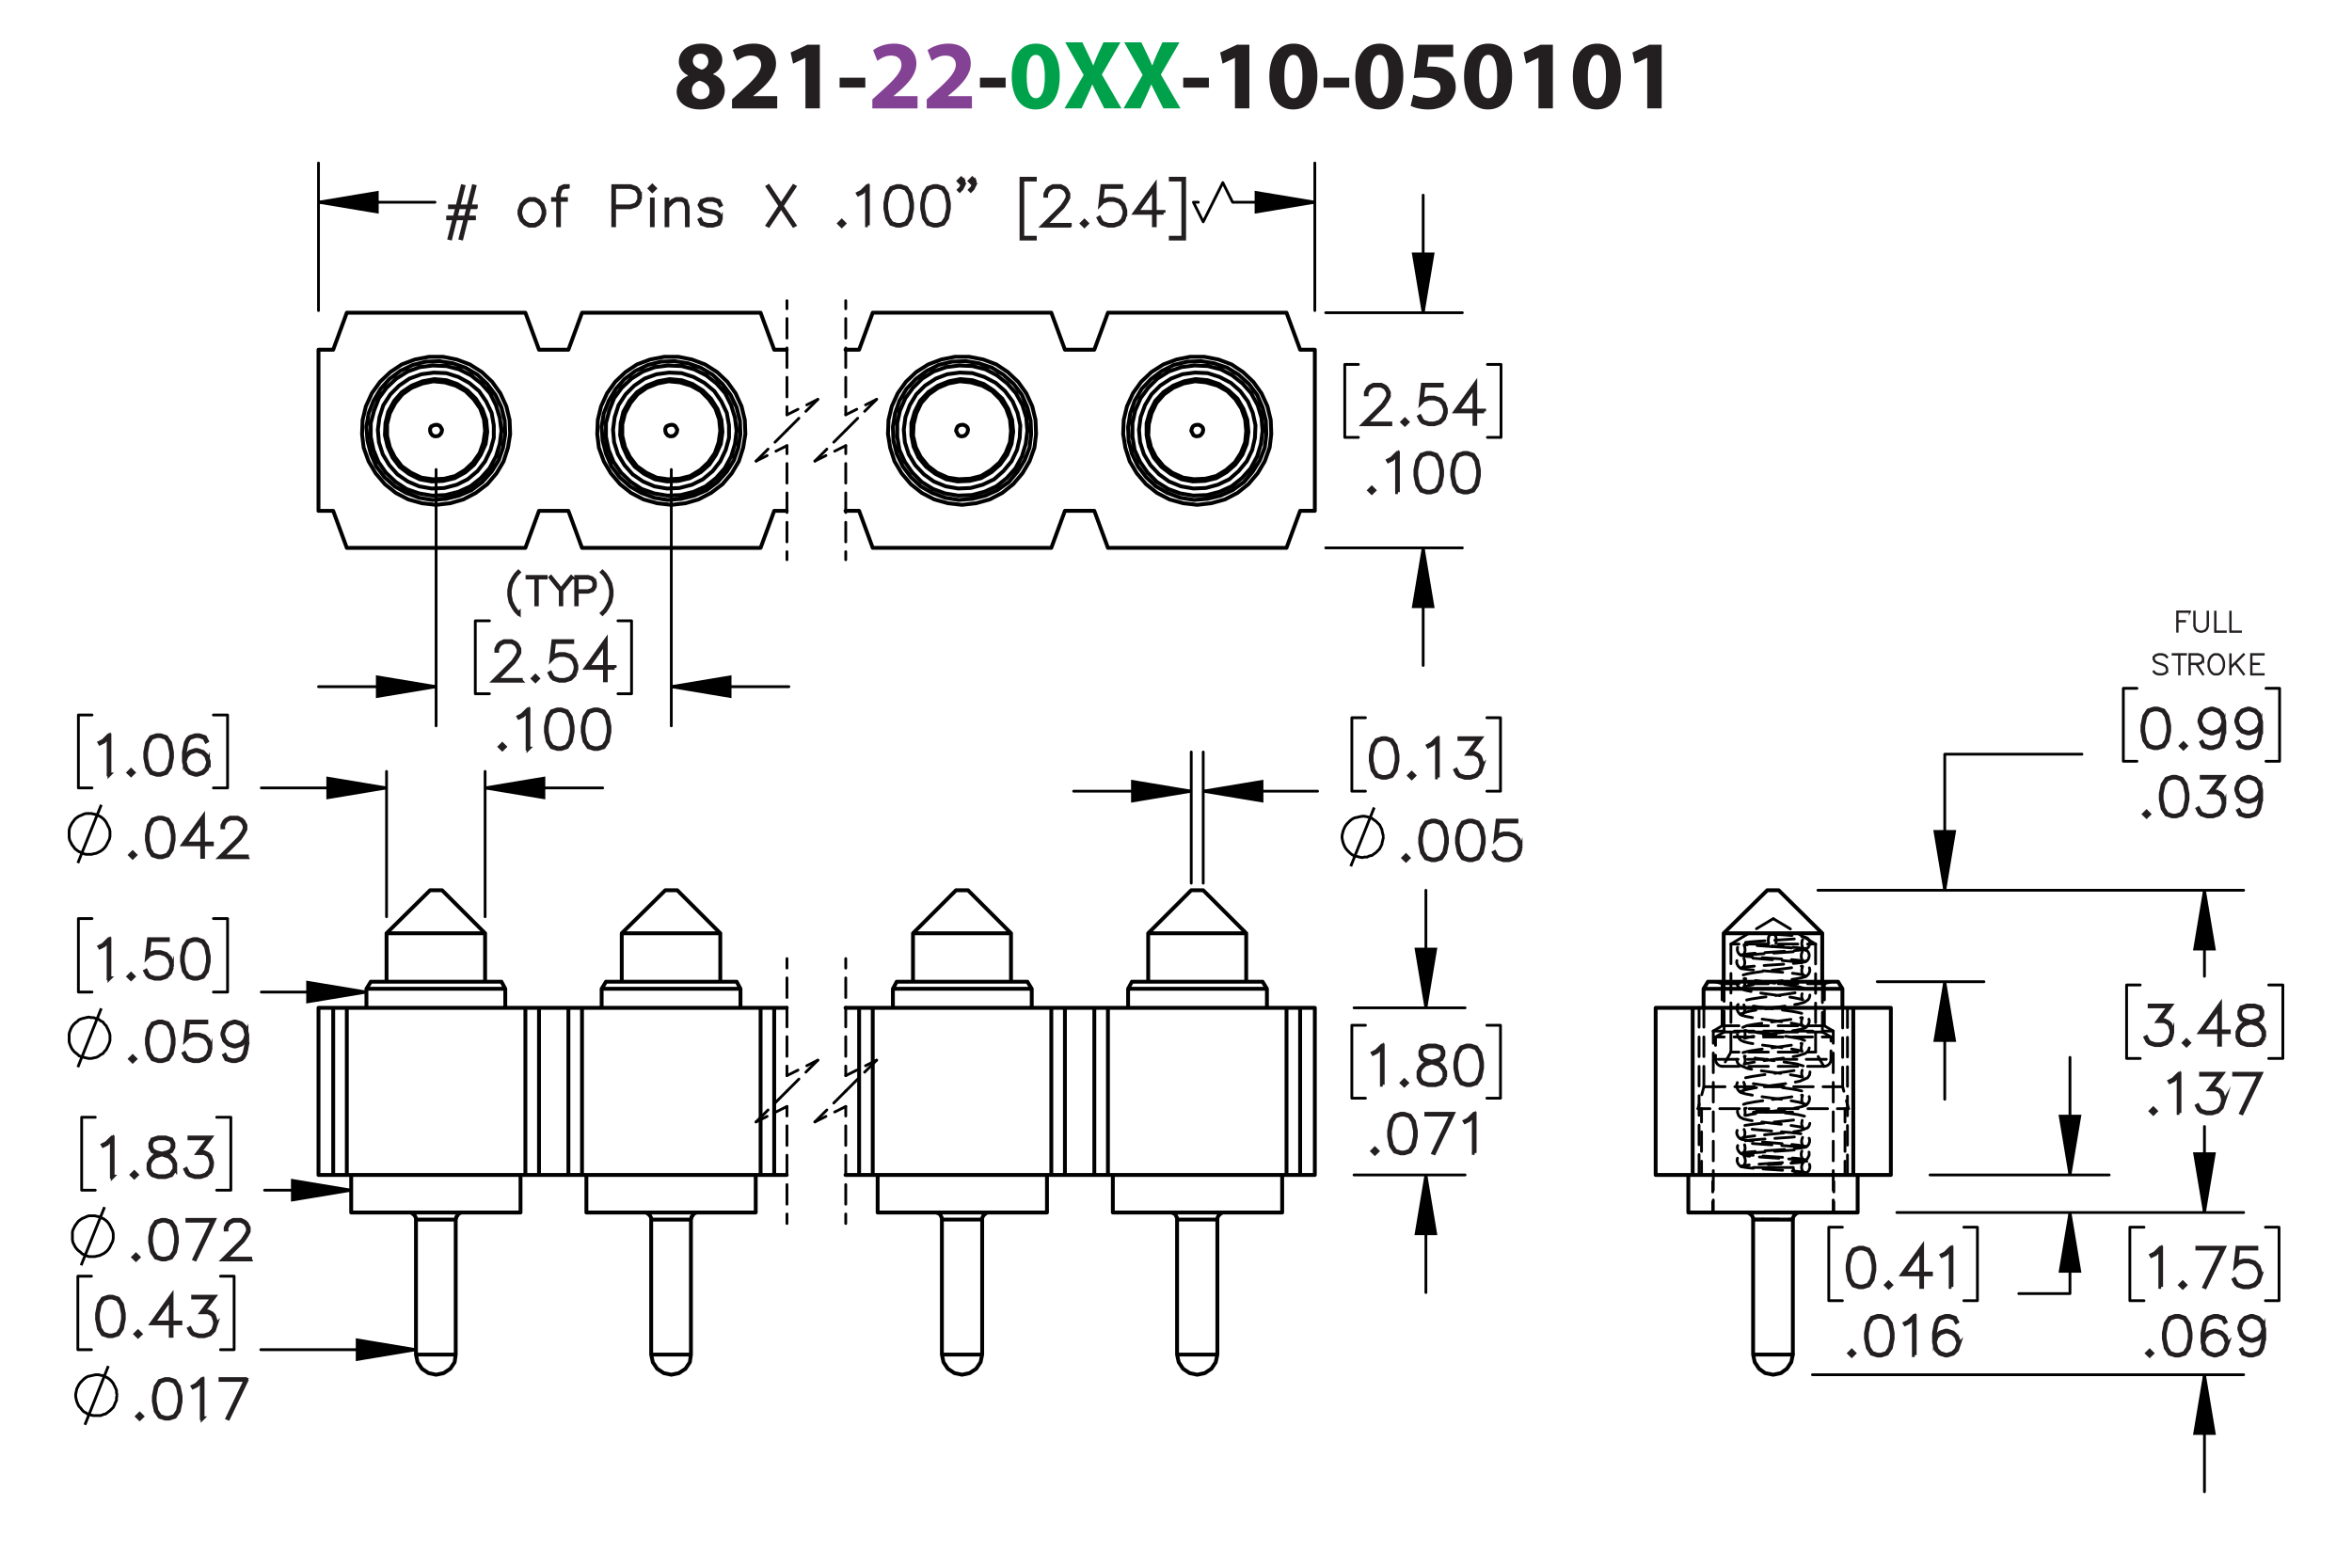 <?xml version="1.0" encoding="UTF-8"?><svg id="Layer_1" xmlns="http://www.w3.org/2000/svg" viewBox="0 0 432 288"><defs><style>.cls-1{stroke-dashoffset:1.457px;}.cls-1,.cls-2,.cls-3,.cls-4,.cls-5,.cls-6,.cls-7,.cls-8,.cls-9,.cls-10,.cls-11,.cls-12,.cls-13,.cls-14,.cls-15,.cls-16,.cls-17,.cls-18,.cls-19,.cls-20,.cls-21,.cls-22,.cls-23,.cls-24,.cls-25,.cls-26,.cls-27,.cls-28,.cls-29,.cls-30,.cls-31,.cls-32,.cls-33,.cls-34,.cls-35,.cls-36,.cls-37,.cls-38,.cls-39,.cls-40,.cls-41,.cls-42,.cls-43,.cls-44,.cls-45,.cls-46,.cls-47,.cls-48,.cls-49,.cls-50,.cls-51,.cls-52,.cls-53,.cls-54,.cls-55,.cls-56,.cls-57,.cls-58,.cls-59,.cls-60,.cls-61{fill:none;stroke:#000;}.cls-1,.cls-2,.cls-3,.cls-4,.cls-5,.cls-6,.cls-7,.cls-8,.cls-9,.cls-10,.cls-11,.cls-12,.cls-13,.cls-14,.cls-15,.cls-16,.cls-17,.cls-18,.cls-19,.cls-20,.cls-21,.cls-22,.cls-23,.cls-24,.cls-25,.cls-26,.cls-27,.cls-28,.cls-29,.cls-30,.cls-31,.cls-32,.cls-33,.cls-34,.cls-35,.cls-36,.cls-38,.cls-39,.cls-40,.cls-41,.cls-42,.cls-43,.cls-44,.cls-45,.cls-46,.cls-47,.cls-48,.cls-49,.cls-50,.cls-51,.cls-52,.cls-53,.cls-54,.cls-55,.cls-56,.cls-57,.cls-58,.cls-59,.cls-60,.cls-61{stroke-width:.51px;}.cls-1,.cls-2,.cls-3,.cls-4,.cls-5,.cls-6,.cls-7,.cls-8,.cls-9,.cls-10,.cls-11,.cls-12,.cls-13,.cls-14,.cls-15,.cls-16,.cls-17,.cls-18,.cls-19,.cls-20,.cls-21,.cls-22,.cls-23,.cls-24,.cls-25,.cls-26,.cls-27,.cls-28,.cls-29,.cls-30,.cls-31,.cls-32,.cls-33,.cls-34,.cls-35,.cls-37,.cls-38,.cls-39,.cls-40,.cls-41,.cls-42,.cls-43,.cls-44,.cls-45,.cls-46,.cls-47,.cls-48,.cls-49,.cls-50,.cls-51,.cls-52,.cls-53,.cls-54,.cls-55,.cls-56,.cls-57,.cls-58,.cls-59,.cls-60,.cls-61{stroke-linecap:round;stroke-linejoin:round;}.cls-1,.cls-2,.cls-3,.cls-4,.cls-5,.cls-6,.cls-7,.cls-8,.cls-9,.cls-10,.cls-11,.cls-12,.cls-13,.cls-14,.cls-15,.cls-16,.cls-17,.cls-18,.cls-19,.cls-20,.cls-21,.cls-22,.cls-23,.cls-24,.cls-25,.cls-26,.cls-27,.cls-28,.cls-29,.cls-30,.cls-31,.cls-32,.cls-33,.cls-34,.cls-35,.cls-38,.cls-39,.cls-40,.cls-41,.cls-42,.cls-43,.cls-44,.cls-45,.cls-46,.cls-47,.cls-49,.cls-50,.cls-51,.cls-52,.cls-53,.cls-54,.cls-55,.cls-56,.cls-57,.cls-58,.cls-59,.cls-60,.cls-61{stroke-dasharray:0 0 3.6 1.8;}.cls-2{stroke-dashoffset:2.124px;}.cls-3{stroke-dashoffset:1.621px;}.cls-4{stroke-dashoffset:1.537px;}.cls-62{stroke-width:.7px;}.cls-62,.cls-36,.cls-63{stroke-miterlimit:10;}.cls-62,.cls-63{stroke:#231f20;}.cls-64{fill:#834293;}.cls-5{stroke-dashoffset:.945px;}.cls-6{stroke-dashoffset:.871px;}.cls-7{stroke-dashoffset:2.119px;}.cls-8{stroke-dashoffset:1.655px;}.cls-9{stroke-dashoffset:1.016px;}.cls-10{stroke-dashoffset:1.766px;}.cls-11{stroke-dashoffset:1.666px;}.cls-12{stroke-dashoffset:1.315px;}.cls-13{stroke-dashoffset:1.618px;}.cls-14{stroke-dashoffset:1.377px;}.cls-15{stroke-dashoffset:1.404px;}.cls-16{stroke-dashoffset:1.692px;}.cls-17{stroke-dashoffset:1.296px;}.cls-18{stroke-dashoffset:1.253px;}.cls-19{stroke-dashoffset:1.194px;}.cls-20{stroke-dashoffset:2.086px;}.cls-21{stroke-dashoffset:.006px;}.cls-22{stroke-dashoffset:2.052px;}.cls-23{stroke-dashoffset:1.321px;}.cls-24{stroke-dashoffset:.91px;}.cls-25{stroke-dashoffset:1.531px;}.cls-26{stroke-dashoffset:1.025px;}.cls-27{stroke-dashoffset:1.459px;}.cls-28{stroke-dashoffset:2.434px;}.cls-29{stroke-dashoffset:.637px;}.cls-30{stroke-dashoffset:1.549px;}.cls-31{stroke-dashoffset:1.663px;}.cls-32{stroke-dashoffset:.59px;}.cls-33{stroke-dashoffset:.873px;}.cls-34{stroke-dashoffset:.504px;}.cls-35{stroke-dashoffset:.894px;}.cls-37{stroke-width:.709px;}.cls-38{stroke-dashoffset:1.221px;}.cls-39{stroke-dashoffset:1.331px;}.cls-40{stroke-dashoffset:1.316px;}.cls-65{fill:#00a14b;}.cls-41{stroke-dashoffset:1.152px;}.cls-42{stroke-dashoffset:1.317px;}.cls-43{stroke-dashoffset:1.512px;}.cls-44{stroke-dashoffset:1.235px;}.cls-45{stroke-dashoffset:1.225px;}.cls-46{stroke-dashoffset:1.646px;}.cls-47{stroke-dashoffset:1.574px;}.cls-49{stroke-dashoffset:2.776px;}.cls-50{stroke-dashoffset:1.214px;}.cls-51{stroke-dashoffset:1.161px;}.cls-52{stroke-dashoffset:.491px;}.cls-53{stroke-dashoffset:1.994px;}.cls-54{stroke-dashoffset:1.642px;}.cls-55{stroke-dashoffset:1.849px;}.cls-56{stroke-dashoffset:.232px;}.cls-57{stroke-dashoffset:1.368px;}.cls-66{fill:#231f20;}.cls-63{stroke-width:.35px;}.cls-58{stroke-dashoffset:1.609px;}.cls-60{stroke-dashoffset:1.59px;}.cls-61{stroke-dashoffset:1.155px;}</style></defs><path class="cls-66" d="m124.282,16.851c0-1.404.81-2.377,2.089-2.935v-.054c-1.135-.576-1.692-1.53-1.692-2.557,0-1.98,1.782-3.295,4.123-3.295,2.737,0,3.871,1.585,3.871,3.007,0,1.008-.54,1.998-1.692,2.575v.054c1.135.432,2.143,1.404,2.143,2.917,0,2.124-1.782,3.547-4.501,3.547-2.972,0-4.34-1.675-4.34-3.259Zm6.05-.09c0-1.026-.756-1.639-1.836-1.927-.9.252-1.423.9-1.423,1.747-.018.846.63,1.639,1.656,1.639.973,0,1.603-.63,1.603-1.458Zm-3.079-5.546c0,.792.721,1.296,1.657,1.585.63-.18,1.188-.756,1.188-1.494,0-.72-.415-1.44-1.423-1.44-.936,0-1.423.612-1.423,1.35Z"/><path class="cls-66" d="m134.452,19.912v-1.656l1.513-1.369c2.557-2.287,3.799-3.601,3.835-4.969,0-.955-.576-1.711-1.927-1.711-1.008,0-1.891.504-2.503.973l-.773-1.963c.882-.666,2.25-1.206,3.835-1.206,2.647,0,4.106,1.548,4.106,3.673,0,1.963-1.423,3.529-3.115,5.042l-1.08.9v.036h4.411v2.251h-8.301Z"/><path class="cls-66" d="m147.935,10.639h-.035l-2.233,1.062-.45-2.053,3.098-1.44h2.269v11.704h-2.647v-9.273Z"/><path class="cls-66" d="m158.934,14.276v1.818h-4.718v-1.818h4.718Z"/><path class="cls-64" d="m160.228,19.912v-1.656l1.512-1.369c2.557-2.287,3.8-3.601,3.836-4.969,0-.955-.576-1.711-1.927-1.711-1.009,0-1.891.504-2.503.973l-.774-1.963c.883-.666,2.251-1.206,3.835-1.206,2.647,0,4.106,1.548,4.106,3.673,0,1.963-1.423,3.529-3.115,5.042l-1.08.9v.036h4.411v2.251h-8.3Z"/><path class="cls-64" d="m170.218,19.912v-1.656l1.513-1.369c2.557-2.287,3.799-3.601,3.835-4.969,0-.955-.576-1.711-1.927-1.711-1.008,0-1.891.504-2.503.973l-.773-1.963c.882-.666,2.25-1.206,3.835-1.206,2.647,0,4.106,1.548,4.106,3.673,0,1.963-1.423,3.529-3.115,5.042l-1.08.9v.036h4.411v2.251h-8.301Z"/><path class="cls-66" d="m184.709,14.276v1.818h-4.718v-1.818h4.718Z"/><path class="cls-65" d="m194.647,14.006c0,3.619-1.459,6.104-4.447,6.104-3.025,0-4.357-2.719-4.376-6.032,0-3.385,1.44-6.067,4.466-6.067,3.133,0,4.357,2.791,4.357,5.996Zm-6.068.072c-.018,2.683.63,3.961,1.692,3.961s1.639-1.333,1.639-3.997c0-2.593-.558-3.961-1.656-3.961-1.009,0-1.692,1.278-1.675,3.997Z"/><path class="cls-65" d="m202.817,19.912l-1.099-2.197c-.45-.846-.738-1.476-1.08-2.179h-.036c-.252.703-.558,1.333-.936,2.179l-1.008,2.197h-3.133l3.511-6.14-3.385-5.996h3.15l1.062,2.215c.36.738.63,1.333.918,2.017h.036c.288-.774.522-1.315.828-2.017l1.026-2.215h3.134l-3.422,5.924,3.602,6.212h-3.169Z"/><path class="cls-65" d="m213.653,19.912l-1.098-2.197c-.45-.846-.738-1.476-1.081-2.179h-.035c-.253.703-.559,1.333-.936,2.179l-1.009,2.197h-3.133l3.512-6.14-3.386-5.996h3.151l1.062,2.215c.359.738.63,1.333.918,2.017h.036c.288-.774.522-1.315.828-2.017l1.026-2.215h3.133l-3.421,5.924,3.601,6.212h-3.169Z"/><path class="cls-66" d="m222.041,14.276v1.818h-4.718v-1.818h4.718Z"/><path class="cls-66" d="m226.828,10.639h-.035l-2.233,1.062-.45-2.053,3.098-1.44h2.269v11.704h-2.647v-9.273Z"/><path class="cls-66" d="m241.968,14.006c0,3.619-1.458,6.104-4.447,6.104-3.024,0-4.357-2.719-4.375-6.032,0-3.385,1.44-6.067,4.465-6.067,3.133,0,4.357,2.791,4.357,5.996Zm-6.067.072c-.019,2.683.63,3.961,1.692,3.961s1.639-1.333,1.639-3.997c0-2.593-.559-3.961-1.657-3.961-1.008,0-1.692,1.278-1.674,3.997Z"/><path class="cls-66" d="m247.816,14.276v1.818h-4.718v-1.818h4.718Z"/><path class="cls-66" d="m257.754,14.006c0,3.619-1.459,6.104-4.447,6.104-3.025,0-4.357-2.719-4.376-6.032,0-3.385,1.44-6.067,4.466-6.067,3.133,0,4.357,2.791,4.357,5.996Zm-6.068.072c-.018,2.683.63,3.961,1.692,3.961s1.639-1.333,1.639-3.997c0-2.593-.558-3.961-1.656-3.961-1.009,0-1.692,1.278-1.675,3.997Z"/><path class="cls-66" d="m266.915,10.46h-4.537l-.252,1.8c.252-.036.468-.036.756-.036,1.116,0,2.251.252,3.079.847.882.594,1.422,1.566,1.422,2.935,0,2.179-1.872,4.106-5.023,4.106-1.422,0-2.61-.324-3.259-.666l.486-2.052c.522.252,1.584.576,2.647.576,1.135,0,2.341-.54,2.341-1.783,0-1.206-.954-1.945-3.295-1.945-.648,0-1.099.036-1.584.108l.773-6.14h6.446v2.251Z"/><path class="cls-66" d="m277.733,14.006c0,3.619-1.459,6.104-4.447,6.104-3.025,0-4.357-2.719-4.376-6.032,0-3.385,1.44-6.067,4.466-6.067,3.133,0,4.357,2.791,4.357,5.996Zm-6.068.072c-.018,2.683.63,3.961,1.692,3.961s1.639-1.333,1.639-3.997c0-2.593-.558-3.961-1.656-3.961-1.009,0-1.692,1.278-1.675,3.997Z"/><path class="cls-66" d="m282.573,10.639h-.035l-2.233,1.062-.45-2.053,3.098-1.44h2.269v11.704h-2.647v-9.273Z"/><path class="cls-66" d="m297.713,14.006c0,3.619-1.458,6.104-4.447,6.104-3.024,0-4.357-2.719-4.375-6.032,0-3.385,1.44-6.067,4.465-6.067,3.133,0,4.357,2.791,4.357,5.996Zm-6.067.072c-.019,2.683.63,3.961,1.692,3.961s1.639-1.333,1.639-3.997c0-2.593-.559-3.961-1.657-3.961-1.008,0-1.692,1.278-1.674,3.997Z"/><path class="cls-66" d="m302.553,10.639h-.035l-2.233,1.062-.45-2.053,3.098-1.44h2.269v11.704h-2.647v-9.273Z"/><path class="cls-62" d="m256.684,139.774l-.336,1.713-.711,1.055-1.058.341h-.701l-1.058-.341-.706-1.055-.341-1.713v-1.04l.341-1.712.706-1.055,1.058-.35h.701l1.058.35.711,1.055.336,1.712v1.04Zm-.151-.023v-.994l-.341-1.679-.649-.979-.981-.327h-.659l-.981.327-.654.979-.336,1.679v.994l.336,1.679.654.98.981.326h.659l.981-.326.649-.98.341-1.679Z"/><path class="cls-62" d="m259.736,142.476l-.445.435-.445-.435.445-.444.445.444Zm-.213,0l-.232-.231-.232.231.232.232.232-.232Z"/><path class="cls-62" d="m264.093,142.816h-.156v-6.94l-.892.904-.691.336-.076-.133.668-.34,1.038-1.027h.109v7.2Z"/><path class="cls-62" d="m272.213,140.792l-.346,1.046-.711.705-1.048.341h-1.038l-1.048-.341-.369-.359-.342-.686.138-.076.337.667.312.322.991.326h1l.99-.326.649-.653.332-.989v-.658l-.332-.989-.322-.307-.649-.331h-1.156l2.038-2.711h-3.579v-.156h3.892l-2.038,2.711h.882l.711.35.36.369.346,1.046v.7Z"/><path class="cls-36" d="m248.1,159.15l4.3-10.8m1.7,5.4l-.1-.5-.1-.4-.1-.5-.2-.4-.2-.4-.3-.3-.4-.4-.3-.2-.4-.3-.5-.2-.4-.1-.5-.1h-.4l-.5.1-.4.1-.5.1-.4.2-.4.3-.3.3-.3.3-.3.4-.2.4-.2.5-.1.4-.1.5v.4l.1.5.1.4.2.5.2.4.3.4.3.3.3.3.4.3.4.2.5.1.4.1.5.1.4-.1h.5l.4-.2.5-.1.4-.3.3-.2.4-.4.3-.3.2-.4.2-.4.1-.5.1-.4.1-.5"/><path class="cls-62" d="m258.687,157.615l-.445.435-.446-.435.446-.444.445.444Zm-.213,0l-.232-.231-.232.231.232.232.232-.232Z"/><path class="cls-62" d="m265.763,154.914l-.337,1.713-.711,1.055-1.058.341h-.702l-1.058-.341-.706-1.055-.342-1.713v-1.041l.342-1.712.706-1.055,1.058-.351h.702l1.058.351.711,1.055.337,1.712v1.041Zm-.151-.023v-.993l-.342-1.68-.649-.98-.982-.326h-.659l-.981.326-.654.98-.337,1.68v.993l.337,1.68.654.979.981.327h.659l.982-.327.649-.979.342-1.68Z"/><path class="cls-62" d="m272.525,154.914l-.337,1.713-.711,1.055-1.058.341h-.702l-1.058-.341-.706-1.055-.342-1.713v-1.041l.342-1.712.706-1.055,1.058-.351h.702l1.058.351.711,1.055.337,1.712v1.041Zm-.151-.023v-.993l-.342-1.68-.649-.98-.982-.326h-.659l-.981.326-.654.98-.337,1.68v.993l.337,1.68.654.979.981.327h.659l.982-.327.649-.979.342-1.68Z"/><path class="cls-62" d="m279.288,155.932l-.346,1.045-.712.705-1.048.341h-1.039l-1.048-.341-.37-.359-.341-.686.138-.075.336.667.314.321.991.327h1l.991-.327.65-.652.332-.989v-.657l-.332-.988-.65-.648-.991-.331h-1l-.991.331-.475.487.365-3.345h3.472v.156h-3.334l-.309,2.758.204-.193,1.048-.346h1.039l1.048.346.712.709.346,1.046v.7Z"/><path class="cls-62" d="m253.97,199.277h-.156v-6.939l-.892.903-.691.336-.076-.133.668-.341,1.038-1.026h.109v7.2Z"/><path class="cls-62" d="m258.383,198.936l-.445.435-.445-.435.445-.444.445.444Zm-.213,0l-.232-.231-.232.231.232.232.232-.232Z"/><path class="cls-62" d="m265.455,197.939l-.706,1.065-1.057.341h-1.38l-1.048-.341-.369-.359-.351-.705v-1.055l.351-.71.706-.695,1.081-.359-.731-.175-.711-.359-.355-.715v-.719l.355-.724,1.071-.351h1.38l1.066.351.36.724v.719l-.36.715-.711.359-.726.175.038.01,1.038.35.711.695.346.71v1.055Zm-.151-.038v-.979l-.332-.648-.649-.662-1-.326-.322-.091-.317.091-1,.326-.654.662-.327.648v.979l.327.648.312.321.991.327h1.336l.981-.327.654-.97Zm-.341-4.068v-.643l-.323-.63-.972-.326h-1.336l-.973.326-.322.63v.643l.322.639.649.317.991.255.99-.255.649-.317.323-.639Z"/><path class="cls-62" d="m272.215,196.235l-.336,1.713-.711,1.055-1.058.341h-.701l-1.058-.341-.706-1.055-.341-1.713v-1.041l.341-1.712.706-1.055,1.058-.351h.701l1.058.351.711,1.055.336,1.712v1.041Zm-.151-.023v-.993l-.341-1.68-.649-.98-.981-.326h-.659l-.981.326-.654.98-.336,1.68v.993l.336,1.68.654.979.981.327h.659l.981-.327.649-.979.341-1.68Z"/><path class="cls-62" d="m252.978,211.473l-.445.435-.445-.435.445-.444.445.444Zm-.213,0l-.232-.231-.232.231.232.232.232-.232Z"/><path class="cls-62" d="m260.051,208.772l-.336,1.713-.711,1.055-1.058.341h-.701l-1.058-.341-.706-1.055-.341-1.713v-1.041l.341-1.712.706-1.055,1.058-.351h.701l1.058.351.711,1.055.336,1.712v1.041Zm-.151-.023v-.993l-.341-1.68-.649-.98-.981-.326h-.659l-.981.326-.654.98-.336,1.68v.993l.336,1.68.654.979.981.327h.659l.981-.327.649-.979.341-1.68Z"/><path class="cls-62" d="m266.863,204.613l-3.461,7.219-.133-.052,3.338-7.011h-4.632v-.156h4.888Z"/><path class="cls-62" d="m270.854,211.814h-.156v-6.939l-.892.903-.691.336-.076-.133.668-.341,1.038-1.026h.109v7.2Z"/><path class="cls-62" d="m20.104,142.271h-.156v-6.94l-.892.904-.692.336-.076-.133.668-.34,1.038-1.027h.109v7.2Z"/><path class="cls-62" d="m24.517,141.93l-.446.435-.445-.435.445-.444.446.444Zm-.213,0l-.232-.231-.232.231.232.232.232-.232Z"/><path class="cls-62" d="m31.59,139.229l-.337,1.713-.711,1.055-1.057.341h-.701l-1.057-.341-.707-1.055-.341-1.713v-1.04l.341-1.712.707-1.055,1.057-.35h.701l1.057.35.711,1.055.337,1.712v1.04Zm-.152-.023v-.994l-.341-1.679-.649-.979-.981-.327h-.659l-.981.327-.654.979-.337,1.679v.994l.337,1.679.654.98.981.326h.659l.981-.326.649-.98.341-1.679Z"/><path class="cls-62" d="m38.35,140.246l-.346,1.046-.711.705-1.048.341h-.36l-1.048-.341-.711-.705-.346-1.386v-1.717l.336-1.712.351-.7.37-.355,1.048-.35h.701l1.067.35.351.705-.137.081-.332-.653-.972-.327h-.659l-.991.327-.308.321-.332.658-.341,1.679v1.211l.194-.582.711-.71,1.048-.35h.36l1.048.35.711.71.346,1.045v.359Zm-.152-.023v-.317l-.332-.989-.65-.648-.991-.331h-.322l-.991.331-.649.648-.332.979.332,1.315.649.653.991.326h.322l.991-.326.65-.653.332-.989Z"/><path class="cls-36" d="m14.3,158.55l4.3-10.7m1.6,5.3v-.4l-.1-.5-.2-.4-.2-.4-.2-.4-.3-.4-.3-.3-.4-.3-.4-.2-.4-.2-.5-.1-.4-.1h-1l-.4.1-.4.2-.5.2-.3.2-.4.3-.3.4-.3.4-.2.4-.2.4-.1.5v1.3l.1.5.2.4.2.4.3.4.3.4.4.3.3.2.5.2.4.2.4.1h1l.4-.1.5-.1.4-.2.4-.2.4-.3.3-.3.3-.4.2-.4.2-.4.2-.4.1-.5v-.5"/><path class="cls-62" d="m24.816,157.071l-.446.435-.446-.435.446-.444.446.444Zm-.213,0l-.232-.231-.232.231.232.232.232-.232Z"/><path class="cls-62" d="m31.892,154.37l-.336,1.713-.711,1.055-1.058.341h-.702l-1.058-.341-.707-1.055-.341-1.713v-1.041l.341-1.712.707-1.055,1.058-.351h.702l1.058.351.711,1.055.336,1.712v1.041Zm-.152-.023v-.993l-.341-1.68-.65-.98-.981-.326h-.659l-.982.326-.654.98-.337,1.68v.993l.337,1.68.654.979.982.327h.659l.981-.327.65-.979.341-1.68Z"/><path class="cls-62" d="m38.92,155.113h-1.622v2.299h-.156v-2.299h-3.476l3.632-5.066v4.91h1.622v.156Zm-1.778-.156v-4.423l-3.168,4.423h3.168Z"/><path class="cls-62" d="m45.342,157.478h-4.942l3.524-3.506.668-1.008.332-.662v-.639l-.332-.647-.318-.322-.654-.326h-1.318l-.65.326-.322.322-.332.647v.322h-.152v-.359l.346-.71.36-.354.711-.351h1.399l.707.351.36.354.351.71v.719l-.351.695-.688,1.026-3.277,3.265h4.577v.146Z"/><path class="cls-62" d="m20.1,179.733h-.156v-6.939l-.892.903-.692.336-.076-.133.668-.341,1.038-1.026h.109v7.2Z"/><path class="cls-62" d="m24.513,179.393l-.446.435-.445-.435.445-.444.446.444Zm-.213,0l-.232-.231-.232.231.232.232.232-.232Z"/><path class="cls-62" d="m31.585,177.709l-.346,1.045-.711.705-1.048.341h-1.038l-1.047-.341-.37-.359-.341-.686.137-.075.336.667.313.321.991.327h1l.991-.327.65-.652.332-.989v-.657l-.332-.988-.65-.648-.991-.331h-1l-.991.331-.474.487.365-3.345h3.47v.156h-3.333l-.308,2.758.204-.193,1.047-.346h1.038l1.048.346.711.709.346,1.046v.7Z"/><path class="cls-62" d="m38.345,176.691l-.337,1.713-.711,1.055-1.057.341h-.701l-1.057-.341-.707-1.055-.341-1.713v-1.041l.341-1.712.707-1.055,1.057-.351h.701l1.057.351.711,1.055.337,1.712v1.041Zm-.152-.023v-.993l-.341-1.68-.649-.98-.981-.326h-.659l-.981.326-.654.98-.337,1.68v.993l.337,1.68.654.979.981.327h.659l.981-.327.649-.979.341-1.68Z"/><path class="cls-36" d="m14.3,196.05l4.3-10.8m1.6,5.4v-.5l-.1-.4-.2-.5-.2-.4-.2-.4-.3-.3-.3-.4-.4-.2-.4-.3-.4-.1-.5-.2h-.4l-.5-.1-.5.1-.4.1-.4.1-.5.2-.3.3-.4.3-.3.3-.3.4-.2.4-.2.5-.1.4v1.4l.1.4.2.5.2.4.3.4.3.3.4.3.3.3.5.2.4.1.4.1.5.1h.5l.4-.1.5-.1.4-.2.4-.3.4-.2.3-.4.3-.3.2-.4.2-.4.2-.5.1-.4v-.5"/><path class="cls-62" d="m24.816,194.53l-.446.435-.446-.435.446-.444.446.444Zm-.213,0l-.232-.231-.232.231.232.232.232-.232Z"/><path class="cls-62" d="m31.892,191.829l-.336,1.713-.711,1.055-1.058.341h-.702l-1.058-.341-.707-1.055-.341-1.713v-1.041l.341-1.712.707-1.055,1.058-.351h.702l1.058.351.711,1.055.336,1.712v1.041Zm-.152-.023v-.993l-.341-1.68-.65-.98-.981-.326h-.659l-.982.326-.654.98-.337,1.68v.993l.337,1.68.654.979.982.327h.659l.981-.327.65-.979.341-1.68Z"/><path class="cls-62" d="m38.655,192.847l-.346,1.045-.711.705-1.048.341h-1.039l-1.048-.341-.37-.359-.342-.686.138-.075.337.667.313.321.991.327h1l.991-.327.649-.652.332-.989v-.657l-.332-.988-.649-.648-.991-.331h-1l-.991.331-.475.487.365-3.345h3.472v.156h-3.334l-.308,2.758.204-.193,1.048-.346h1.039l1.048.346.711.709.346,1.046v.7Z"/><path class="cls-62" d="m45.417,191.829l-.336,1.713-.351.695-.37.359-1.048.341h-.702l-1.067-.341-.351-.705.138-.08.332.652.972.327h.659l.991-.327.308-.321.332-.657.341-1.68v-1.211l-.194.582-.711.709-1.048.351h-.36l-1.048-.351-.711-.709-.346-1.046v-.359l.346-1.046.711-.704,1.048-.351h.36l1.048.351.711.704.346,1.387v1.717Zm-.152-1.708l-.332-1.315-.649-.653-.991-.326h-.323l-.991.326-.65.653-.332.983v.322l.332.988.65.648.991.331h.323l.991-.331.649-.648.332-.98Z"/><path class="cls-62" d="m20.7,216.166h-.156v-6.939l-.892.903-.692.336-.076-.133.668-.341,1.038-1.026h.109v7.2Z"/><path class="cls-62" d="m25.113,215.825l-.446.435-.445-.435.445-.444.446.444Zm-.213,0l-.232-.231-.232.231.232.232.232-.232Z"/><path class="cls-62" d="m32.186,214.827l-.707,1.065-1.057.341h-1.379l-1.047-.341-.37-.359-.351-.705v-1.055l.351-.71.707-.695,1.081-.359-.73-.175-.711-.359-.355-.715v-.719l.355-.724,1.071-.351h1.379l1.067.351.36.724v.719l-.36.715-.711.359-.725.175.038.01,1.038.35.711.695.346.71v1.055Zm-.152-.038v-.979l-.332-.648-.65-.662-1-.326-.322-.091-.318.091-1,.326-.654.662-.327.648v.979l.327.648.313.321.991.327h1.337l.981-.327.654-.97Zm-.341-4.068v-.643l-.322-.63-.972-.326h-1.337l-.972.326-.322.63v.643l.322.639.649.317.991.255.991-.255.649-.317.322-.639Z"/><path class="cls-62" d="m38.946,214.142l-.346,1.045-.711.705-1.048.341h-1.038l-1.047-.341-.37-.359-.341-.686.137-.075.336.667.313.321.991.327h1l.991-.327.65-.652.332-.989v-.657l-.332-.988-.323-.308-.649-.331h-1.156l2.038-2.711h-3.579v-.156h3.892l-2.039,2.711h.882l.711.35.36.369.346,1.046v.7Z"/><path class="cls-36" d="m14.9,232.45l4.3-10.7m1.6,5.3v-.4l-.1-.5-.2-.4-.2-.4-.2-.4-.3-.4-.3-.3-.4-.3-.4-.2-.4-.2-.5-.1-.4-.1h-1l-.4.1-.4.2-.5.2-.3.2-.4.3-.3.4-.3.4-.2.4-.2.4-.1.4v1.4l.1.5.2.4.2.4.3.4.3.3.4.3.3.3.5.2.4.2.4.1h1l.4-.1.5-.1.4-.2.4-.2.4-.3.3-.3.3-.4.2-.4.2-.4.2-.4.1-.5v-.5"/><path class="cls-62" d="m25.418,230.964l-.446.435-.446-.435.446-.444.446.444Zm-.213,0l-.232-.231-.232.231.232.232.232-.232Z"/><path class="cls-62" d="m32.494,228.263l-.336,1.713-.711,1.055-1.058.341h-.702l-1.058-.341-.707-1.055-.341-1.713v-1.041l.341-1.712.707-1.055,1.058-.351h.702l1.058.351.711,1.055.336,1.712v1.041Zm-.152-.023v-.993l-.341-1.68-.65-.98-.981-.326h-.659l-.982.326-.654.98-.337,1.68v.993l.337,1.68.654.979.982.327h.659l.981-.327.65-.979.341-1.68Z"/><path class="cls-62" d="m39.309,224.105l-3.462,7.219-.133-.052,3.338-7.011h-4.633v-.156h4.89Z"/><path class="cls-62" d="m45.943,231.371h-4.942l3.524-3.506.668-1.008.332-.662v-.639l-.332-.647-.318-.322-.654-.326h-1.318l-.65.326-.322.322-.332.647v.322h-.152v-.359l.346-.71.36-.354.711-.351h1.399l.707.351.36.354.351.71v.719l-.351.695-.688,1.026-3.277,3.265h4.577v.146Z"/><path class="cls-62" d="m22.742,242.369l-.336,1.713-.711,1.055-1.058.341h-.702l-1.058-.341-.707-1.055-.341-1.713v-1.041l.341-1.712.707-1.055,1.058-.351h.702l1.058.351.711,1.055.336,1.712v1.041Zm-.152-.023v-.993l-.341-1.68-.65-.98-.981-.326h-.659l-.982.326-.654.98-.337,1.68v.993l.337,1.68.654.979.982.327h.659l.981-.327.65-.979.341-1.68Z"/><path class="cls-62" d="m25.796,245.07l-.446.435-.446-.435.446-.444.446.444Zm-.213,0l-.232-.231-.232.231.232.232.232-.232Z"/><path class="cls-62" d="m33.137,243.112h-1.622v2.299h-.156v-2.299h-3.476l3.632-5.066v4.91h1.622v.156Zm-1.778-.156v-4.423l-3.168,4.423h3.168Z"/><path class="cls-62" d="m39.634,243.387l-.346,1.045-.711.705-1.048.341h-1.039l-1.048-.341-.37-.359-.342-.686.138-.075.337.667.313.321.991.327h1l.991-.327.649-.652.332-.989v-.657l-.332-.988-.322-.308-.65-.331h-1.157l2.039-2.711h-3.581v-.156h3.894l-2.039,2.711h.882l.711.35.36.369.346,1.046v.7Z"/><path class="cls-36" d="m15.6,261.75l4.3-10.8m1.6,5.4l-.1-.5v-.4l-.2-.5-.2-.4-.2-.4-.3-.4-.3-.3-.4-.3-.4-.2-.4-.2-.5-.1-.4-.1h-.5l-.5.1-.4.1-.5.1-.4.2-.4.3-.3.3-.3.3-.3.4-.2.4-.2.4-.1.5-.1.5v.4l.1.5.1.4.2.5.2.4.3.3.3.4.3.3.4.2.4.3.5.1.4.1h1.4l.5-.2.4-.1.4-.3.4-.3.3-.3.3-.3.2-.4.2-.5.2-.4v-.5l.1-.4"/><path class="cls-62" d="m26.097,260.207l-.446.435-.445-.435.445-.444.446.444Zm-.213,0l-.232-.231-.232.231.232.232.232-.232Z"/><path class="cls-62" d="m33.17,257.506l-.337,1.713-.711,1.055-1.057.341h-.701l-1.057-.341-.707-1.055-.341-1.713v-1.041l.341-1.712.707-1.055,1.057-.351h.701l1.057.351.711,1.055.337,1.712v1.041Zm-.152-.023v-.993l-.341-1.68-.649-.98-.981-.326h-.659l-.981.326-.654.98-.337,1.68v.993l.337,1.68.654.979.981.327h.659l.981-.327.649-.979.341-1.68Z"/><path class="cls-62" d="m37.213,260.548h-.156v-6.939l-.892.903-.692.336-.076-.133.668-.341,1.038-1.026h.109v7.2Z"/><path class="cls-62" d="m45.386,253.348l-3.46,7.219-.133-.052,3.337-7.011h-4.631v-.156h4.888Z"/><path class="cls-62" d="m95.66,125.056h-4.942l3.524-3.505.668-1.008.332-.662v-.639l-.332-.648-.318-.321-.654-.327h-1.318l-.65.327-.322.321-.332.648v.322h-.152v-.36l.346-.71.36-.355.711-.35h1.399l.707.35.36.355.351.71v.719l-.351.695-.688,1.026-3.277,3.264h4.577v.147Z"/><path class="cls-62" d="m98.79,124.649l-.446.435-.446-.435.446-.444.446.444Zm-.213,0l-.232-.231-.232.231.232.232.232-.232Z"/><path class="cls-62" d="m105.865,122.965l-.346,1.046-.711.705-1.048.341h-1.039l-1.048-.341-.37-.359-.342-.686.138-.076.337.667.313.322.991.326h1l.991-.326.649-.653.332-.989v-.658l-.332-.989-.649-.648-.991-.331h-1l-.991.331-.475.487.365-3.345h3.472v.156h-3.334l-.308,2.758.204-.194,1.048-.345h1.039l1.048.345.711.71.346,1.046v.7Z"/><path class="cls-62" d="m112.894,122.69h-1.622v2.299h-.156v-2.299h-3.476l3.632-5.066v4.911h1.622v.156Zm-1.778-.156v-4.423l-3.168,4.423h3.168Z"/><path class="cls-62" d="m92.704,137.185l-.446.435-.445-.435.445-.444.446.444Zm-.213,0l-.232-.231-.232.231.232.232.232-.232Z"/><path class="cls-62" d="m97.061,137.526h-.156v-6.94l-.892.904-.692.336-.076-.133.668-.34,1.038-1.027h.109v7.2Z"/><path class="cls-62" d="m105.181,134.484l-.337,1.713-.711,1.055-1.057.341h-.701l-1.057-.341-.707-1.055-.341-1.713v-1.04l.341-1.712.707-1.055,1.057-.35h.701l1.057.35.711,1.055.337,1.712v1.04Zm-.152-.023v-.994l-.341-1.679-.649-.979-.981-.327h-.659l-.981.327-.654.979-.337,1.679v.994l.337,1.679.654.98.981.326h.659l.981-.326.649-.98.341-1.679Z"/><path class="cls-62" d="m111.94,134.484l-.337,1.713-.711,1.055-1.057.341h-.701l-1.057-.341-.707-1.055-.341-1.713v-1.04l.341-1.712.707-1.055,1.057-.35h.701l1.057.35.711,1.055.337,1.712v1.04Zm-.152-.023v-.994l-.341-1.679-.649-.979-.981-.327h-.659l-.981.327-.654.979-.337,1.679v.994l.337,1.679.654.98.981.326h.659l.981-.326.649-.98.341-1.679Z"/><path class="cls-62" d="m87.402,38.073h-1.213l-.474,1.882h1.346v.151h-1.389l-.91,3.662-.156-.038.915-3.624h-1.886l-.91,3.662-.156-.038.915-3.624h-1.175v-.151h1.213l.474-1.882h-1.351v-.156h1.389l.915-3.671.156.038-.915,3.633h1.881l.915-3.671.156.038-.915,3.633h1.175v.156Zm-1.37,0h-1.882l-.474,1.882h1.882l.474-1.882Z"/><path class="cls-62" d="m99.986,39.364l-.351,1.046-.702.705-.706.341h-1.057l-.711-.341-.697-.705-.351-1.046v-.7l.351-1.046.697-.71.711-.345h1.057l.706.345.702.71.351,1.046v.7Zm-.156-.023v-.658l-.332-.989-.659-.648-.649-.331h-.981l-.649.331-.664.648-.327.989v.658l.327.989.664.653.649.326h.981l.649-.326.659-.653.332-.989Z"/><path class="cls-62" d="m104.29,34.345h-.659l-.63.317-.332.97v.932h1.285v.151h-1.285v4.674h-.156v-4.674h-.939v-.151h.939v-.951l.351-1.065.73-.36h.697v.156Z"/><path class="cls-62" d="m117.551,36.659l-.351.71-.37.355-1.048.35h-2.991v3.316h-.151v-7.2h3.142l1.048.35.37.355.351.71v1.055Zm-.156-.038v-.979l-.327-.648-.313-.321-.99-.327h-2.972v3.572h2.972l.99-.327.313-.322.327-.648Z"/><path class="cls-62" d="m120.262,34.605l-.446.445-.445-.445.445-.445.446.445Zm-.213,0l-.232-.232-.232.232.232.232.232-.232Zm-.157,6.784h-.151v-4.75h.151v4.75Z"/><path class="cls-62" d="m126.314,41.389h-.156v-3.382l-.327-.97-.635-.322h-.976l-.654.331-.991.98v3.363h-.151v-4.75h.151v1.173l.896-.904.706-.345h1.062l.725.355.351,1.069v3.401Z"/><path class="cls-62" d="m132.395,40.391l-.355.724-1.071.341h-1.038l-1.066-.341-.351-.705.138-.081.327.653.971.326h1l.972-.326.322-.634v-.298l-.322-.639-.649-.322-1.702-.335-.706-.36-.37-.738.37-.748,1.066-.345h1.038l1.071.345.346.71-.133.076-.332-.648-.972-.331h-1l-.971.331-.308.61.308.62.654.322,1.697.336.711.359.355.719v.378Z"/><path class="cls-62" d="m145.909,41.347l-.138.071-2.308-3.449-2.313,3.449-.133-.071,2.346-3.515-2.346-3.524.133-.081,2.313,3.458,2.308-3.458.138.081-2.351,3.524,2.351,3.515Z"/><path class="cls-62" d="m155.051,41.048l-.445.435-.445-.435.445-.444.445.444Zm-.213,0l-.232-.231-.232.231.232.232.232-.232Z"/><path class="cls-62" d="m159.407,41.389h-.156v-6.94l-.891.904-.692.336-.076-.133.668-.34,1.038-1.027h.109v7.2Z"/><path class="cls-62" d="m167.526,38.347l-.336,1.713-.711,1.055-1.057.341h-.701l-1.057-.341-.706-1.055-.341-1.713v-1.04l.341-1.712.706-1.055,1.057-.35h.701l1.057.35.711,1.055.336,1.712v1.04Zm-.151-.023v-.994l-.341-1.679-.649-.979-.981-.327h-.659l-.981.327-.654.979-.336,1.679v.994l.336,1.679.654.98.981.326h.659l.981-.326.649-.98.341-1.679Z"/><path class="cls-62" d="m174.285,38.347l-.336,1.713-.711,1.055-1.057.341h-.701l-1.057-.341-.706-1.055-.341-1.713v-1.04l.341-1.712.706-1.055,1.057-.35h.701l1.057.35.711,1.055.336,1.712v1.04Zm-.151-.023v-.994l-.341-1.679-.649-.979-.981-.327h-.659l-.981.327-.654.979-.336,1.679v.994l.336,1.679.654.98.981.326h.659l.981-.326.649-.98.341-1.679Z"/><path class="cls-62" d="m176.968,33.948l-.351.705-.346.35-.118-.118.332-.327.327-.648v-.478l-.261.265-.445-.45.445-.444.417.416v.729Zm-.185-.7l-.232-.231-.232.231.232.232.232-.232Zm2.223.7l-.346.705-.351.35-.118-.118.332-.327.327-.648v-.478l-.261.265-.445-.45.445-.444.417.416v.729Zm-.185-.7l-.232-.231-.232.231.232.232.232-.232Z"/><path class="cls-62" d="m190.073,43.83h-2.455v-10.998h2.455v.156h-2.299v10.686h2.299v.156Z"/><path class="cls-62" d="m196.496,41.456h-4.939l3.522-3.505.668-1.008.332-.662v-.639l-.332-.648-.317-.321-.654-.327h-1.317l-.649.327-.322.321-.332.648v.322h-.151v-.36l.346-.71.36-.355.711-.35h1.398l.706.35.36.355.351.71v.719l-.351.695-.688,1.026-3.275,3.264h4.574v.147Z"/><path class="cls-62" d="m199.624,41.048l-.445.435-.445-.435.445-.444.445.444Zm-.213,0l-.232-.231-.232.231.232.232.232-.232Z"/><path class="cls-62" d="m206.695,39.364l-.346,1.046-.711.705-1.048.341h-1.038l-1.048-.341-.37-.359-.341-.686.138-.076.336.667.313.322.99.326h1l.99-.326.649-.653.332-.989v-.658l-.332-.989-.649-.648-.99-.331h-1l-.99.331-.474.487.365-3.345h3.47v.156h-3.332l-.308,2.758.204-.194,1.048-.345h1.038l1.048.345.711.71.346,1.046v.7Z"/><path class="cls-62" d="m213.72,39.09h-1.621v2.299h-.156v-2.299h-3.474l3.63-5.066v4.911h1.621v.156Zm-1.777-.156v-4.423l-3.167,4.423h3.167Z"/><path class="cls-62" d="m217.497,43.83h-2.456v-.156h2.299v-10.686h-2.299v-.156h2.456v10.998Z"/><path class="cls-62" d="m255.361,77.942h-4.941l3.523-3.505.669-1.008.332-.662v-.639l-.332-.648-.317-.321-.654-.327h-1.319l-.649.327-.322.321-.332.648v.322h-.151v-.36l.346-.71.36-.355.712-.35h1.398l.707.35.36.355.351.71v.719l-.351.695-.688,1.026-3.277,3.264h4.576v.147Z"/><path class="cls-62" d="m258.491,77.535l-.445.435-.446-.435.446-.444.445.444Zm-.213,0l-.232-.231-.232.231.232.232.232-.232Z"/><path class="cls-62" d="m265.567,75.851l-.346,1.046-.712.705-1.048.341h-1.039l-1.048-.341-.37-.359-.341-.686.138-.076.336.667.314.322.991.326h1l.991-.326.65-.653.332-.989v-.658l-.332-.989-.65-.648-.991-.331h-1l-.991.331-.475.487.365-3.345h3.472v.156h-3.334l-.309,2.758.204-.194,1.048-.345h1.039l1.048.345.712.71.346,1.046v.7Z"/><path class="cls-62" d="m272.596,75.576h-1.622v2.299h-.156v-2.299h-3.477l3.633-5.066v4.911h1.622v.156Zm-1.778-.156v-4.423l-3.168,4.423h3.168Z"/><path class="cls-62" d="m252.405,90.071l-.445.435-.445-.435.445-.444.445.444Zm-.213,0l-.232-.231-.232.231.232.232.232-.232Z"/><path class="cls-62" d="m256.762,90.412h-.156v-6.94l-.892.904-.691.336-.076-.133.668-.34,1.038-1.027h.109v7.2Z"/><path class="cls-62" d="m264.882,87.37l-.336,1.713-.711,1.055-1.058.341h-.701l-1.058-.341-.706-1.055-.341-1.713v-1.04l.341-1.712.706-1.055,1.058-.35h.701l1.058.35.711,1.055.336,1.712v1.04Zm-.151-.023v-.994l-.341-1.679-.649-.979-.981-.327h-.659l-.981.327-.654.979-.336,1.679v.994l.336,1.679.654.98.981.326h.659l.981-.326.649-.98.341-1.679Z"/><path class="cls-62" d="m271.642,87.37l-.336,1.713-.711,1.055-1.058.341h-.701l-1.058-.341-.706-1.055-.341-1.713v-1.04l.341-1.712.706-1.055,1.058-.35h.701l1.058.35.711,1.055.336,1.712v1.04Zm-.151-.023v-.994l-.341-1.679-.649-.979-.981-.327h-.659l-.981.327-.654.979-.336,1.679v.994l.336,1.679.654.98.981.326h.659l.981-.326.649-.98.341-1.679Z"/><path class="cls-62" d="m95.289,112.643l-.08.083-.478-.483-.481-.719-.485-.95-.236-1.199v-.963l.236-1.199.485-.957.481-.719.478-.483.08.083-.475.467-.471.705-.468.944-.239,1.172v.937l.239,1.172.468.937.471.706.475.467Z"/><path class="cls-62" d="m100.222,106.099h-1.613v4.931h-.11v-4.931h-1.61v-.109h3.333v.109Z"/><path class="cls-62" d="m104.996,106.079l-1.889,2.358v2.593h-.109v-2.593l-1.889-2.358.08-.069,1.865,2.321,1.863-2.321.08.069Z"/><path class="cls-62" d="m109.268,107.718l-.246.497-.259.248-.733.245h-2.095v2.321h-.106v-5.04h2.201l.733.245.259.248.246.497v.738Zm-.11-.026v-.685l-.229-.454-.219-.225-.694-.229h-2.082v2.5h2.082l.694-.229.219-.225.229-.454Z"/><path class="cls-62" d="m112.339,109.374l-.239,1.199-.485.95-.481.719-.475.483-.083-.083.475-.467.472-.706.468-.937.239-1.172v-.937l-.239-1.172-.468-.944-.472-.705-.475-.467.083-.083.475.483.481.719.485.957.239,1.199v.963Z"/><path class="cls-62" d="m398.423,134.329l-.337,1.713-.711,1.055-1.058.341h-.702l-1.058-.341-.706-1.055-.342-1.713v-1.04l.342-1.712.706-1.055,1.058-.35h.702l1.058.35.711,1.055.337,1.712v1.04Zm-.151-.023v-.994l-.342-1.679-.649-.979-.982-.327h-.659l-.981.327-.654.979-.337,1.679v.994l.337,1.679.654.98.981.326h.659l.982-.326.649-.98.342-1.679Z"/><path class="cls-62" d="m401.477,137.03l-.445.435-.446-.435.446-.444.445.444Zm-.213,0l-.232-.231-.232.231.232.232.232-.232Z"/><path class="cls-62" d="m408.553,134.329l-.337,1.713-.351.695-.37.359-1.048.341h-.702l-1.067-.341-.351-.705.138-.081.332.653.972.326h.659l.991-.326.309-.322.332-.658.342-1.679v-1.211l-.194.582-.712.71-1.048.35h-.36l-1.048-.35-.712-.71-.346-1.045v-.359l.346-1.045.712-.705,1.048-.35h.36l1.048.35.712.705.346,1.386v1.717Zm-.151-1.708l-.332-1.315-.65-.653-.991-.327h-.322l-.991.327-.649.653-.332.984v.322l.332.988.649.648.991.331h.322l.991-.331.65-.648.332-.979Z"/><path class="cls-62" d="m415.315,134.329l-.337,1.713-.351.695-.37.359-1.048.341h-.702l-1.067-.341-.351-.705.138-.081.332.653.972.326h.659l.991-.326.309-.322.332-.658.342-1.679v-1.211l-.194.582-.712.71-1.048.35h-.36l-1.048-.35-.712-.71-.346-1.045v-.359l.346-1.045.712-.705,1.048-.35h.36l1.048.35.712.705.346,1.386v1.717Zm-.151-1.708l-.332-1.315-.65-.653-.991-.327h-.322l-.991.327-.649.653-.332.984v.322l.332.988.649.648.991.331h.322l.991-.331.65-.648.332-.979Z"/><path class="cls-62" d="m394.714,149.567l-.445.435-.446-.435.446-.444.445.444Zm-.213,0l-.232-.231-.232.231.232.232.232-.232Z"/><path class="cls-62" d="m401.79,146.866l-.337,1.713-.711,1.055-1.058.341h-.702l-1.058-.341-.706-1.055-.342-1.713v-1.04l.342-1.713.706-1.055,1.058-.35h.702l1.058.35.711,1.055.337,1.713v1.04Zm-.151-.023v-.993l-.342-1.68-.649-.979-.982-.327h-.659l-.981.327-.654.979-.337,1.68v.993l.337,1.68.654.979.981.327h.659l.982-.327.649-.979.342-1.68Z"/><path class="cls-62" d="m408.553,147.884l-.346,1.045-.712.705-1.048.341h-1.039l-1.048-.341-.37-.359-.341-.686.138-.075.336.667.314.321.991.327h1l.991-.327.65-.652.332-.988v-.658l-.332-.988-.323-.308-.649-.331h-1.157l2.039-2.711h-3.58v-.156h3.894l-2.039,2.711h.882l.711.351.361.368.346,1.046v.7Z"/><path class="cls-62" d="m415.315,146.866l-.337,1.713-.351.695-.37.359-1.048.341h-.702l-1.067-.341-.351-.705.138-.08.332.652.972.327h.659l.991-.327.309-.321.332-.657.342-1.68v-1.211l-.194.582-.712.71-1.048.35h-.36l-1.048-.35-.712-.71-.346-1.046v-.359l.346-1.045.712-.705,1.048-.35h.36l1.048.35.712.705.346,1.386v1.717Zm-.151-1.707l-.332-1.315-.65-.653-.991-.327h-.322l-.991.327-.649.653-.332.984v.322l.332.988.649.648.991.331h.322l.991-.331.65-.648.332-.979Z"/><path class="cls-62" d="m398.984,189.901l-.346,1.045-.712.705-1.048.341h-1.039l-1.048-.341-.37-.359-.341-.686.138-.075.336.667.314.321.991.327h1l.991-.327.65-.652.332-.989v-.657l-.332-.988-.323-.308-.649-.331h-1.157l2.039-2.711h-3.58v-.156h3.894l-2.039,2.711h.882l.711.35.361.369.346,1.046v.7Z"/><path class="cls-62" d="m402.038,191.585l-.445.435-.446-.435.446-.444.445.444Zm-.213,0l-.232-.231-.232.231.232.232.232-.232Z"/><path class="cls-62" d="m409.38,189.627h-1.622v2.299h-.156v-2.299h-3.477l3.633-5.066v4.91h1.622v.156Zm-1.778-.156v-4.423l-3.168,4.423h3.168Z"/><path class="cls-62" d="m415.877,190.587l-.707,1.065-1.057.341h-1.381l-1.048-.341-.37-.359-.351-.705v-1.055l.351-.71.707-.695,1.081-.359-.731-.175-.711-.359-.355-.715v-.719l.355-.724,1.071-.351h1.381l1.066.351.36.724v.719l-.36.715-.711.359-.726.175.038.01,1.038.35.712.695.346.71v1.055Zm-.151-.038v-.979l-.332-.648-.65-.662-1-.326-.322-.091-.318.091-1.001.326-.654.662-.327.648v.979l.327.648.314.321.991.327h1.337l.981-.327.655-.97Zm-.342-4.068v-.643l-.322-.63-.973-.326h-1.337l-.973.326-.322.63v.643l.322.639.65.317.991.255.99-.255.65-.317.322-.639Z"/><path class="cls-62" d="m395.953,204.122l-.445.435-.445-.435.445-.444.445.444Zm-.213,0l-.232-.231-.232.231.232.232.232-.232Z"/><path class="cls-62" d="m400.31,204.463h-.156v-6.939l-.892.903-.691.336-.076-.133.668-.341,1.038-1.026h.109v7.2Z"/><path class="cls-62" d="m408.43,202.439l-.346,1.045-.711.705-1.048.341h-1.038l-1.048-.341-.369-.359-.342-.686.138-.075.337.667.312.321.991.327h1l.99-.327.649-.652.332-.989v-.657l-.332-.988-.322-.308-.649-.331h-1.156l2.038-2.711h-3.579v-.156h3.892l-2.038,2.711h.882l.711.35.36.369.346,1.046v.7Z"/><path class="cls-62" d="m415.242,197.263l-3.461,7.219-.133-.052,3.338-7.011h-4.632v-.156h4.888Z"/><path class="cls-62" d="m396.944,236.415h-.156v-6.939l-.892.903-.691.336-.076-.133.668-.341,1.038-1.026h.109v7.2Z"/><path class="cls-62" d="m401.357,236.074l-.445.435-.445-.435.445-.444.445.444Zm-.213,0l-.232-.231-.232.231.232.232.232-.232Z"/><path class="cls-62" d="m408.482,229.215l-3.461,7.219-.133-.052,3.338-7.011h-4.632v-.156h4.888Z"/><path class="cls-62" d="m415.19,234.391l-.346,1.045-.711.705-1.048.341h-1.038l-1.048-.341-.369-.359-.342-.686.138-.075.337.667.312.321.991.327h1l.99-.327.649-.652.332-.989v-.657l-.332-.988-.649-.648-.99-.331h-1l-.991.331-.474.487.364-3.345h3.471v.156h-3.333l-.308,2.758.203-.193,1.048-.346h1.038l1.048.346.711.709.346,1.046v.7Z"/><path class="cls-62" d="m395.275,248.61l-.445.435-.446-.435.446-.444.445.444Zm-.213,0l-.232-.231-.232.231.232.232.232-.232Z"/><path class="cls-62" d="m402.352,245.909l-.337,1.713-.711,1.055-1.058.341h-.702l-1.058-.341-.706-1.055-.342-1.713v-1.041l.342-1.712.706-1.055,1.058-.351h.702l1.058.351.711,1.055.337,1.712v1.041Zm-.151-.023v-.993l-.342-1.68-.649-.98-.982-.326h-.659l-.981.326-.654.98-.337,1.68v.993l.337,1.68.654.979.981.327h.659l.982-.327.649-.979.342-1.68Z"/><path class="cls-62" d="m409.114,246.927l-.346,1.045-.712.705-1.048.341h-.36l-1.048-.341-.712-.705-.346-1.386v-1.718l.336-1.712.352-.7.37-.354,1.048-.351h.702l1.066.351.352.704-.138.081-.332-.653-.973-.326h-.659l-.991.326-.308.322-.332.657-.342,1.68v1.211l.194-.582.712-.71,1.048-.35h.36l1.048.35.712.71.346,1.046v.359Zm-.151-.024v-.316l-.332-.989-.65-.647-.991-.331h-.322l-.991.331-.649.647-.332.98.332,1.315.649.652.991.327h.322l.991-.327.65-.652.332-.989Z"/><path class="cls-62" d="m415.877,245.909l-.337,1.713-.351.695-.37.359-1.048.341h-.702l-1.067-.341-.351-.705.138-.08.332.652.972.327h.659l.991-.327.309-.321.332-.657.342-1.68v-1.211l-.194.582-.712.709-1.048.351h-.36l-1.048-.351-.712-.709-.346-1.046v-.359l.346-1.046.712-.704,1.048-.351h.36l1.048.351.712.704.346,1.387v1.717Zm-.151-1.708l-.332-1.315-.65-.653-.991-.326h-.322l-.991.326-.649.653-.332.983v.322l.332.988.649.648.991.331h.322l.991-.331.65-.648.332-.98Z"/><path class="cls-62" d="m344.272,233.373l-.336,1.713-.711,1.055-1.058.341h-.701l-1.058-.341-.706-1.055-.341-1.713v-1.041l.341-1.712.706-1.055,1.058-.351h.701l1.058.351.711,1.055.336,1.712v1.041Zm-.151-.023v-.993l-.341-1.68-.649-.98-.981-.326h-.659l-.981.326-.654.98-.336,1.68v.993l.336,1.68.654.979.981.327h.659l.981-.327.649-.979.341-1.68Z"/><path class="cls-62" d="m347.324,236.074l-.445.435-.445-.435.445-.444.445.444Zm-.213,0l-.232-.231-.232.231.232.232.232-.232Z"/><path class="cls-62" d="m354.662,234.116h-1.621v2.299h-.156v-2.299h-3.475l3.631-5.066v4.91h1.621v.156Zm-1.777-.156v-4.423l-3.167,4.423h3.167Z"/><path class="cls-62" d="m358.44,236.415h-.156v-6.939l-.892.903-.691.336-.076-.133.668-.341,1.038-1.026h.109v7.2Z"/><path class="cls-62" d="m340.565,248.61l-.445.435-.445-.435.445-.444.445.444Zm-.213,0l-.232-.231-.232.231.232.232.232-.232Z"/><path class="cls-62" d="m347.637,245.909l-.336,1.713-.711,1.055-1.058.341h-.701l-1.058-.341-.706-1.055-.341-1.713v-1.041l.341-1.712.706-1.055,1.058-.351h.701l1.058.351.711,1.055.336,1.712v1.041Zm-.151-.023v-.993l-.341-1.68-.649-.98-.981-.326h-.659l-.981.326-.654.98-.336,1.68v.993l.336,1.68.654.979.981.327h.659l.981-.327.649-.979.341-1.68Z"/><path class="cls-62" d="m351.681,248.951h-.156v-6.939l-.892.903-.691.336-.076-.133.668-.341,1.038-1.026h.109v7.2Z"/><path class="cls-62" d="m359.801,246.927l-.346,1.045-.711.705-1.048.341h-.36l-1.048-.341-.711-.705-.346-1.386v-1.718l.337-1.712.351-.7.369-.354,1.048-.351h.702l1.066.351.351.704-.138.081-.332-.653-.972-.326h-.658l-.991.326-.308.322-.332.657-.342,1.68v1.211l.194-.582.711-.71,1.048-.35h.36l1.048.35.711.71.346,1.046v.359Zm-.151-.024v-.316l-.332-.989-.649-.647-.99-.331h-.322l-.991.331-.649.647-.332.98.332,1.315.649.652.991.327h.322l.99-.327.649-.652.332-.989Z"/><path class="cls-63" d="m402.205,112.415h-2.236v1.67h1.362v.081h-1.362v1.885h-.078v-3.716h2.314v.081Z"/><path class="cls-63" d="m405.552,115.005l-.181.54-.363.364-.54.176h-.361l-.539-.176-.366-.364-.179-.54v-2.632h.078v2.62l.171.51.335.337.51.169h.34l.51-.169.337-.337.169-.51v-2.62h.08v2.632Z"/><path class="cls-63" d="m408.821,116.084h-1.966v-3.711h.078v3.635h1.888v.076Z"/><path class="cls-63" d="m411.604,116.084h-1.966v-3.711h.078v3.635h1.888v.076Z"/><path class="cls-63" d="m398.065,123.374l-.371.369-.539.176h-.711l-.539-.176-.359-.354.059-.061.342.347.511.169h.689l.51-.169.33-.332v-.498l-.169-.337-.166-.164-.339-.176-1.05-.349-.361-.176-.185-.185-.179-.364v-.376l.369-.369.539-.181h.711l.539.181.361.354-.06.061-.34-.347-.51-.169h-.689l-.511.169-.332.332v.325l.171.335.166.164.34.176,1.05.349.361.176.183.185.181.364v.552Z"/><path class="cls-63" d="m401.507,120.249h-1.187v3.635h-.08v-3.635h-1.185v-.081h2.451v.081Z"/><path class="cls-63" d="m404.678,121.27l-.181.364-.19.185-.539.181h-.278l1.184,1.863-.07.037-1.209-1.899h-1.167v1.885h-.078v-3.716h1.619l.539.181.19.183.181.366v.371Zm-.08-.022v-.33l-.169-.335-.161-.166-.51-.169h-1.531v1.67h1.531l.51-.171.161-.164.169-.337Z"/><path class="cls-63" d="m408.511,122.488l-.181.535-.176.361-.358.359-.366.176h-.721l-.363-.176-.361-.359-.174-.361-.181-.535v-.884l.181-.535.174-.361.361-.359.363-.181h.721l.366.181.358.359.176.361.181.535v.884Zm-.08-.01v-.864l-.171-.515-.174-.339-.342-.342-.334-.169h-.679l-.337.169-.34.342-.176.339-.168.515v.864l.168.515.176.339.34.342.337.169h.679l.334-.169.342-.342.174-.339.171-.515Z"/><path class="cls-63" d="m412.157,123.858l-.06.046-1.551-2.061-.83.83v1.211h-.078v-3.677h.078v2.356l2.381-2.385.06.061-1.55,1.55,1.55,2.068Z"/><path class="cls-63" d="m415.785,123.919h-2.314v-3.75h2.314v.081h-2.236v1.67h1.362v.081h-1.362v1.843h2.236v.076Z"/><path class="cls-36" d="m380.2,222.75l1.8,10.8h-3.6l1.8-10.8m0-6.9l-1.8-10.8h3.6l-1.8,10.8m24.7,36.7l1.8,10.8h-3.6l1.8-10.8m0-29.8l-1.8-10.8h3.6l-1.8,10.8m0-59.2l1.8,10.8h-3.6l1.8-10.8m0,59.2l-1.8-10.8h3.6l-1.8,10.8m-47.7-59.2l-1.8-10.8h3.6l-1.8,10.8m0,16.8l1.8,10.8h-3.6l1.8-10.8m-95.8-79.7l1.8,10.8h-3.6l1.8-10.8m0-43.2l-1.8-10.8h3.6l-1.8,10.8m-19.9-20.3l-10.8,1.8v-3.6l10.8,1.8m-183,0l10.8-1.8v3.6l-10.8-1.8m64.8,89l10.8-1.8v3.6l-10.8-1.8m-43.2,0l-10.8,1.8v-3.6l10.8,1.8m-3.7,121.8l-10.8,1.8v-3.6l10.8,1.8m-11.9-29.3l-10.8,1.8v-3.6l10.8,1.8m2.8-36.4l-10.8,1.8v-3.6l10.8,1.8m21.8-37.5l10.8-1.8v3.6l-10.8-1.8m-18.1,0l-10.8,1.8v-3.6l10.8,1.8m190.9,71.1l1.8,10.8h-3.6l1.8-10.8m0-30.7l-1.8-10.8h3.6l-1.8,10.8m-40.9-39.8l10.8-1.8v3.6l-10.8-1.8m-2.2,0l-10.8,1.8v-3.6l10.8,1.8"/><line class="cls-7" x1="144.542" y1="55.24" x2="144.542" y2="76.201"/><line class="cls-39" x1="144.542" y1="76.201" x2="150.211" y2="73.367"/><line class="cls-52" x1="150.211" y1="73.367" x2="144.542" y2="79.036"/><line class="cls-52" x1="144.542" y1="79.036" x2="138.873" y2="84.705"/><line class="cls-39" x1="138.872" y1="84.706" x2="144.541" y2="81.871"/><line class="cls-7" x1="144.542" y1="81.871" x2="144.542" y2="102.832"/><line class="cls-7" x1="155.342" y1="55.24" x2="155.342" y2="76.201"/><line class="cls-39" x1="155.342" y1="76.201" x2="161.011" y2="73.367"/><line class="cls-52" x1="161.011" y1="73.367" x2="155.342" y2="79.036"/><line class="cls-52" x1="155.342" y1="79.036" x2="149.673" y2="84.705"/><line class="cls-39" x1="149.672" y1="84.706" x2="155.341" y2="81.871"/><line class="cls-7" x1="155.342" y1="81.871" x2="155.342" y2="102.832"/><line class="cls-55" x1="144.542" y1="176.101" x2="144.542" y2="197.602"/><line class="cls-39" x1="144.542" y1="197.602" x2="150.211" y2="194.767"/><line class="cls-52" x1="150.211" y1="194.767" x2="144.542" y2="200.436"/><line class="cls-52" x1="144.542" y1="200.437" x2="138.873" y2="206.106"/><line class="cls-39" x1="138.872" y1="206.106" x2="144.541" y2="203.271"/><line class="cls-55" x1="144.542" y1="203.271" x2="144.542" y2="224.772"/><line class="cls-55" x1="155.342" y1="176.101" x2="155.342" y2="197.602"/><line class="cls-39" x1="155.342" y1="197.602" x2="161.011" y2="194.767"/><line class="cls-52" x1="161.011" y1="194.767" x2="155.342" y2="200.436"/><line class="cls-52" x1="155.342" y1="200.437" x2="149.673" y2="206.106"/><line class="cls-39" x1="149.672" y1="206.106" x2="155.341" y2="203.271"/><line class="cls-55" x1="155.342" y1="203.271" x2="155.342" y2="224.772"/><path class="cls-48" d="m380.2,215.85v-21.6m0,43.4v-14.9m-9.4,14.9h9.4m-31.8-14.9h39m-32.9-6.9h32.9m-24.2,23.1h-2.5m2.5-13.5v13.5m-2.5-13.5h2.5m-27.3,13.5h2.5m-2.5-13.5v13.5m2.5-13.5h-2.5m69,27.1v21.5m0-51.3v-13.996m-72,43.796h79.2m-63.7-29.8h63.7m6.5,16.2h-2.5m2.5-13.5v13.5m-2.5-13.5h2.5m-27.4,13.5h2.6m-2.6-13.5v13.5m2.6-13.5h-2.6m13.7-61.9v15.8m0,43.4v-15.8m-71-43.4h78.2m-63.7,59.2h63.7m7.2-28.3h-2.6m2.6-13.5v13.5m-2.6-13.5h2.6m-28.7,13.5h2.5m-2.5-13.5v13.5m2.5-13.5h-2.5m-33.4-.6v21.6m0-63.4v25m25.2-25h-25.2m-23.3,25h30.5m-19.6,16.8h19.6m54.3-40.5h-2.5m2.5-13.4v13.4m-2.5-13.4h2.5m-28.7,13.4h2.5m-2.5-13.4v13.4m2.5-13.4h-2.5m-128.6-25.8v21.6m0-64.8v-21.6m-17.9,64.8h25.1m-25.1-43.2h25.1m7.1,22.9h-2.5m2.5-13.4v13.4m-2.5-13.4h2.5m-28.7,13.4h2.5m-2.5-13.4v13.4m2.5-13.4h-2.5m-27.8-29.8h.9m.9,3.6l-1.8-3.6m5.4-3.6l-3.6,7.2m5.4-3.6l-1.8-3.6m16.9,3.6h-15.1m-167.9,0h21.4m161.6,19.9v-27.1M58.5,57.05v-27.1m64.8,96.2h21.6m-64.8,0h-21.6m64.8-39.9v47.1m-43.2-47.1v47.1m35.9-5.9h-2.5m2.5-13.4v13.4m-2.5-13.4h2.5m-28.7,13.4h2.6m-2.6-13.4v13.4m2.6-13.4h-2.6m-10.9,133.9h-28.5m-4.9,0h-2.5m2.5-13.5v13.5m-2.5-13.5h2.5m-28.7,13.5h2.5m-2.5-13.5v13.5m2.5-13.5h-2.5m50.2-15.8h-15.9m-6.2,0h-2.6m2.6-13.4v13.4m-2.6-13.4h2.6m-27.4,13.4h2.5m-2.5-13.4v13.4m2.5-13.4h-2.5m52.3-23h-19.3m-6.2,0h-2.6m2.6-13.5v13.5m-2.6-13.5h2.6m-27.4,13.5h2.5m-2.5-13.5v13.5m2.5-13.5h-2.5m74.7-24h21.6m-39.7,0h-23m41.1,23.668v-26.7m-18.1,26.7v-26.7m-29.2,3.032h-2.6m2.6-13.4v13.4m-2.6-13.4h2.6m-27.4,13.4h2.5m-2.5-13.4v13.4m2.5-13.4h-2.5m247.5,84.5v21.6m0-52.3v-21.6m-13.2,52.3h20.4m-20.4-30.7h20.4m6.5,16.6h-2.5m2.5-13.4v13.4m-2.5-13.4h2.5m-27.3,13.4h2.5m-2.5-13.4v13.4m2.5-13.4h-2.5m-27.3-43h21m-23.2,0h-21.6m23.8,16.9v-24.1m-2.2,24.1v-24.1m56.8,7.2h-2.5m2.5-13.5v13.5m-2.5-13.5h2.5m-27.3,13.5h2.5m-2.5-13.5v13.5m2.5-13.5h-2.5"/><path d="m380.2,222.75l1.8,10.8h-3.6m1.8-17.7l-1.8-10.8h3.6m22.9,47.5l1.8,10.8h-3.6m1.8-40.6l-1.8-10.8h3.6m-1.8-48.4l1.8,10.8h-3.6m1.8,48.4l-1.8-10.8h3.6m-49.5-48.4l-1.8-10.8h3.6m-1.8,27.6l1.8,10.8h-3.6m-94-90.5l1.8,10.8h-3.6m1.8-54l-1.8-10.8h3.6m-21.7-9.5l-10.8,1.8v-3.6m-172.2,1.8l10.8-1.8v3.6m54,87.2l10.8-1.8v3.6m-54-1.8l-10.8,1.8v-3.6m7.1,123.6l-10.8,1.8v-3.6m-1.1-27.5l-10.8,1.8v-3.6m13.6-34.6l-10.8,1.8v-3.6m32.6-35.7l10.8-1.8v3.6m-28.9-1.8l-10.8,1.8v-3.6m201.7,72.9l1.8,10.8h-3.6m1.8-41.5l-1.8-10.8h3.6m-42.7-29l10.8-1.8v3.6m-13-1.8l-10.8,1.8v-3.6"/><path class="cls-37" d="m119.6,248.85h.5m0,0h6.8m-7.3-24.8h.5m0,0h6.8m-50.5,24.8h.5m0,0h6.8m-7.3-24.8h.5m0,0h6.8m-25.2-8.2h2.7m-2.7-30.7h2.7m-2.7,30.7v-30.7m83.7,30.7h2.3m0-30.7h-2.3m-43.2,30.7h5.4m0-30.7h-5.4m5.4,30.7h2.5m0-30.7h-2.5m0,30.7v-30.7m-40.7,30.7h32.8m-32.8-30.7h32.8m0,30.7h2.5m0,0v-30.7m0,0h-2.5m0,30.7v-30.7m-35.3,0h2.5m-2.5,30.7v-30.7m0,30.7h2.5m0,0v-30.7m76,30.7h2.5m0,0v-30.7m0,0h-2.5m0,30.7v-30.7m-32.8,0h32.8m-32.8,30.7v-30.7m0,30.7h32.8m-46.9-34.2h-10.9m0,0h-14.6m24.8-1.3h-10.3m0,0h-13.7m27.5,42.4h-13.3m0,0h-17.8m71.5-41.1h-10.9m0,0h-14.6m24.8-1.3h-10.3m0,0h-13.7m27.5,42.4h-13.3m0,0h-17.8m-26.5-59.2h-1.4m0,0h-.8m10.1,7.9h-11.7m0,0h-6.4m61.3,0h-11.7m0,0h-6.4m10.2-7.9h-1.4m0,0h-.8m-54.9,18.1v3.5m25.5,0v-3.5m-24.7-1.3l-.8,1.3m25.5,0l-.7-1.3m-27.6,35.5v6.9m31.1,0v-6.9m14.9-34.2v3.5m25.5,0v-3.5m-24.7-1.3l-.8,1.3m25.5,0l-.7-1.3m-27.6,35.5v6.9m31.1,0v-6.9m-19.2,33l.3,1.4.8,1.2,1.2.8,1.4.3,1.4-.3,1.2-.8.8-1.2.2-1.4m0,0v-24.8m-7.3,0v24.8m7.3-24.8l.1-.3v-.2l.2-.2.1-.2.2-.2.2-.1.3-.1h.2m-9.9,0h.3l.2.1.2.1.2.2.2.2.1.2.1.2v.3m-35.9,24.8v-24.8m-7.3,0v24.8m0,0l.3,1.4.8,1.2,1.2.8,1.4.3,1.4-.3,1.2-.8.8-1.2.2-1.4m0-24.8l.1-.3v-.2l.2-.2.1-.2.2-.2.2-.1.3-.1h.2m-9.9,0h.3l.2.1.2.1.2.2.2.2.1.2.1.2v.3m2.6-60.5l-8,7.9m18.1,0l-7.9-7.9m-10.2,7.9v8.9m18.1,0v-8.9m25.1,0v8.9m18.1,0v-8.9m-10.1-7.9l-8,7.9m18.1,0l-7.9-7.9m48.6,85.3h.6m0,0h6.8m-7.4-24.8h.6m0,0h6.8m35.8,24.8h.6m0,0h6.8m-7.4-24.8h.6m0,0h6.8m-28-8.2h5.4m0-30.7h-5.4m-40.3,30.7h2.5m0-30.7h-2.5m83.5,30.7h2.7m-2.7-30.7h2.7m0,30.7v-30.7m-40.5,30.7h2.5m0-30.7h-2.5m0,30.7v-30.7m-7.9,30.7h2.5m0,0v-30.7m0,0h-2.5m-32.8,30.7h32.8m0,0v-30.7m-32.8,0h32.8m10.4,30.7v-30.7m0,30.7h32.8m-32.8-30.7h32.8m-78.5,30.7h2.5m0,0v-30.7m0,0h-2.5m0,30.7v-30.7m78.5,0h2.5m-2.5,30.7v-30.7m0,30.7h2.5m0,0v-30.7m-49.3-3.5h-10.9m0,0h-14.6m24.7-1.3h-10.2m0,0h-13.8m27.6,42.4h-13.3m0,0h-17.8m70.7-42.4h-10.2m0,0h-13.8m24.8,1.3h-10.9m0,0h-14.6m28.3,41.1h-13.3m0,0h-17.8m-18.7-51.3h-11.6m0,0h-6.4m10.1-7.9h-1.4m0,0h-.8m45.4,0h-1.4m0,0h-.8m10.1,7.9h-11.6m0,0h-6.4m-46.9,10.2v3.5m25.5,0v-3.5m-24.8-1.3l-.7,1.3m25.5,0l-.8-1.3m-27.5,35.5v6.9m31.1,0v-6.9m15.6-35.5l-.7,1.3m25.5,0l-.8-1.3m-24.7,1.3v3.5m25.5,0v-3.5m-28.3,34.2v6.9m31.1,0v-6.9m-55.1,33v-24.8m-7.4,0v24.8m0,0l.3,1.4.8,1.2,1.2.8,1.4.3,1.4-.3,1.2-.8.8-1.2.3-1.4m0-24.8v-.3l.1-.2.1-.2.2-.2.2-.2.2-.1.2-.1h.3m-10,0h.3l.2.1.3.1.2.2.1.2.1.2.1.2v.3m43.2,24.8l.3,1.4.8,1.2,1.2.8,1.4.3,1.4-.3,1.2-.8.8-1.2.3-1.4m0,0v-24.8m-7.4,0v24.8m7.4-24.8v-.3l.1-.2.1-.2.2-.2.2-.2.2-.1.2-.1h.3m-10,0h.3l.2.1.3.1.2.2.1.2.1.2.1.2v.3m-48.5-52.6v8.9m18,0v-8.9m-10.1-7.9l-7.9,7.9m18,0l-7.9-7.9m41,0l-7.9,7.9m18,0l-7.9-7.9m-10.1,7.9v8.9m18,0v-8.9"/><path class="cls-37" d="m96.5,57.45l2.5,6.8m5.4,0l2.5-6.8m32.8,0h-32.8m13.8,35l2.6.3,2.6-.3,2.4-.7,2.3-1.2,2.1-1.6,1.7-2,1.3-2.2.8-2.5.4-2.5-.1-2.6-.6-2.5-1.1-2.4-1.5-2.1-1.9-1.8-2.2-1.4-2.4-.9-2.5-.5h-2.6l-2.6.5-2.4.9-2.1,1.4-1.9,1.8-1.5,2.1-1.1,2.4-.6,2.5-.1,2.6.3,2.5.9,2.5,1.3,2.2,1.7,2,2,1.6,2.3,1.2,2.5.7m-43.2,0l2.6.3,2.6-.3,2.4-.7,2.3-1.2,2.1-1.6,1.7-2,1.3-2.2.8-2.5.4-2.5-.1-2.6-.6-2.5-1.1-2.4-1.5-2.1-1.9-1.8-2.2-1.4-2.4-.9-2.5-.5h-2.6l-2.6.5-2.4.9-2.1,1.4-1.9,1.8-1.5,2.1-1.1,2.4-.6,2.5-.1,2.6.3,2.5.9,2.5,1.3,2.2,1.7,2,2,1.6,2.3,1.2,2.5.7m64.7-28.2h2.3m-4.8-6.8l2.5,6.8m-43.2,0h5.4m-7.9-6.8h-32.8m0,0l-2.5,6.8m0,0h-2.7m0,0v29.6m0,0h2.7m0,0l2.5,6.8m0,0h32.8m2.5-6.8l-2.5,6.8m7.9-6.8h-5.4m7.9,6.8l-2.5-6.8m2.5,6.8h32.8m2.5-6.8l-2.5,6.8m4.8-6.8h-2.3m-62.9-5.4l2.1-.1,2.1-.5,2-1.1,1.6-1.4,1.2-1.8.9-2,.3-2.2-.2-2.2-.7-2-1.2-1.9-1.5-1.5-1.9-1.2-2-.7-2.2-.2-2.2.4-2,.8-1.8,1.2-1.4,1.6-1.1,2-.5,2.1-.1,2.2.5,2.1.9,2,1.3,1.7,1.7,1.3,2,1,2.2.4m4.6.6l-2.3.6-2.3.1-2.3-.4-2.1-.9-1.9-1.3-1.5-1.7-1.2-2-.7-2.2-.2-2.3.3-2.3.7-2.2,1.3-2,1.6-1.6,1.9-1.3,2.2-.8,2.3-.3,2.3.1,2.2.7,2,1.1,1.8,1.5,1.3,1.9,1,2.1.4,2.3v2.3l-.6,2.2-1,2.1-1.4,1.8-1.8,1.5-2,1m.4,2l-2.4.6-2.5.2-2.4-.4-2.4-.9-2.1-1.2-1.9-1.7-1.5-2-1-2.3-.6-2.4-.2-2.5.4-2.5.9-2.3,1.3-2.2,1.6-1.8,2-1.5,2.3-1.1,2.4-.6,2.5-.1,2.5.4,2.3.8,2.2,1.3,1.8,1.7,1.5,2,1.1,2.3.6,2.4.1,2.5-.4,2.5-.8,2.3-1.3,2.1-1.7,1.9-2,1.5-2.3,1m-.1-.7l-2.4.6-2.4.1-2.4-.4-2.3-.8-2-1.3-1.8-1.7-1.4-2-.9-2.2-.5-2.4v-2.5l.6-2.3.9-2.3,1.4-1.9,1.8-1.7,2.1-1.3,2.2-.8,2.4-.3,2.5.1,2.3.6,2.2,1.1,1.9,1.5,1.6,1.8,1.1,2.2.7,2.3.3,2.4-.3,2.4-.7,2.3-1.2,2.2-1.6,1.8-1.9,1.5-2.2,1m38.3-1.9l2.1-.1,2.1-.5,2-1.1,1.6-1.4,1.2-1.8.9-2,.3-2.2-.2-2.2-.7-2-1.2-1.9-1.5-1.5-1.9-1.2-2-.7-2.2-.2-2.2.4-2,.8-1.8,1.2-1.4,1.6-1.1,2-.5,2.1-.1,2.2.5,2.1.9,2,1.3,1.7,1.7,1.3,2,1,2.2.4m4.6.6l-2.3.6-2.3.1-2.3-.4-2.1-.9-1.9-1.3-1.5-1.7-1.2-2-.7-2.2-.2-2.3.3-2.3.7-2.2,1.3-2,1.6-1.6,1.9-1.3,2.2-.8,2.3-.3,2.3.1,2.2.7,2,1.1,1.8,1.5,1.3,1.9,1,2.1.4,2.3v2.3l-.6,2.2-1,2.1-1.4,1.8-1.8,1.5-2,1m.4,2l-2.4.6-2.5.2-2.4-.4-2.4-.9-2.1-1.2-1.9-1.7-1.5-2-1-2.3-.6-2.4-.2-2.5.4-2.5.9-2.3,1.3-2.2,1.6-1.8,2-1.5,2.3-1.1,2.4-.6,2.5-.1,2.5.4,2.3.8,2.2,1.3,1.8,1.7,1.5,2,1.1,2.3.6,2.4.1,2.5-.4,2.5-.8,2.3-1.3,2.1-1.7,1.9-2,1.5-2.3,1m-.1-.7l-2.4.6-2.4.1-2.4-.4-2.3-.8-2-1.3-1.8-1.7-1.4-2-.9-2.2-.5-2.4v-2.5l.6-2.3.9-2.3,1.4-1.9,1.8-1.7,2.1-1.3,2.2-.8,2.4-.3,2.5.1,2.3.6,2.2,1.1,1.9,1.5,1.6,1.8,1.1,2.2.7,2.3.3,2.4-.3,2.4-.7,2.3-1.2,2.2-1.6,1.8-1.9,1.5-2.2,1m-47.9-2.3l-2.1-.3-1.9-.9-1.7-1.2-1.3-1.7-.9-1.8-.5-2.1v-2.1l.5-2,1-1.9,1.3-1.6,1.7-1.2,2-.8,2-.4,2.1.2,2,.6,1.8,1,1.5,1.5,1.2,1.7.7,2,.2,2.1-.3,2.1-.7,2-1.2,1.7-1.5,1.4-1.8,1.1-2,.5-2.1.1m.7-7.9h-.4l-.4-.2-.3-.4-.1-.4v-.4l.2-.4.4-.2.4-.1h.4l.4.2.2.3.2.4-.1.5-.2.3-.3.3-.4.1m42.5,7.9l-2.1-.3-1.9-.9-1.7-1.2-1.3-1.7-.9-1.8-.5-2.1v-2.1l.5-2,1-1.9,1.3-1.6,1.7-1.2,2-.8,2-.4,2.1.2,2,.6,1.8,1,1.5,1.5,1.2,1.7.7,2,.2,2.1-.3,2.1-.7,2-1.2,1.7-1.5,1.4-1.8,1.1-2,.5-2.1.1m.7-7.9h-.4l-.4-.2-.3-.4-.1-.4v-.4l.2-.4.4-.2.4-.1h.4l.4.2.2.3.2.4-.1.5-.2.3-.3.3-.4.1m115.4-15.9l-2.5-6.8m-43.2,0h-32.8m76,0h-32.8m-2.5,6.8l2.5-6.8m-10.4,0l2.5,6.8m21.7,28.2l2.6.3,2.6-.3,2.5-.7,2.3-1.2,2-1.6,1.7-2,1.3-2.2.9-2.5.3-2.5-.1-2.6-.6-2.5-1.1-2.4-1.5-2.1-1.9-1.8-2.1-1.4-2.4-.9-2.6-.5h-2.6l-2.5.5-2.4.9-2.2,1.4-1.9,1.8-1.5,2.1-1.1,2.4-.6,2.5-.1,2.6.4,2.5.8,2.5,1.3,2.2,1.7,2,2,1.6,2.3,1.2,2.5.7m-43.2,0l2.6.3,2.6-.3,2.5-.7,2.3-1.2,2-1.6,1.7-2,1.3-2.2.9-2.5.3-2.5-.1-2.6-.6-2.5-1.1-2.4-1.5-2.1-1.9-1.8-2.1-1.4-2.4-.9-2.6-.5h-2.6l-2.5.5-2.4.9-2.2,1.4-1.9,1.8-1.5,2.1-1.1,2.4-.6,2.5-.1,2.6.4,2.5.8,2.5,1.3,2.2,1.7,2,2,1.6,2.3,1.2,2.5.7m21.5-28.2h5.4m-43.2,0l2.5-6.8m-5,6.8h2.5m0,29.6h-2.5m5,6.8l-2.5-6.8m2.5,6.8h32.8m2.5-6.8l-2.5,6.8m7.9-6.8h-5.4m7.9,6.8l-2.5-6.8m2.5,6.8h32.8m0,0l2.5-6.8m0,0h2.7m0,0v-29.6m0,0h-2.7m-62.9,24.2l2.2-.1,2.1-.5,1.9-1.1,1.6-1.4,1.3-1.8.8-2,.3-2.2-.2-2.2-.7-2-1.1-1.9-1.6-1.5-1.8-1.2-2.1-.7-2.2-.2-2.1.4-2,.8-1.8,1.2-1.5,1.6-1,2-.6,2.1v2.2l.4,2.1.9,2,1.4,1.7,1.7,1.3,2,1,2.1.4m4.6.6l-2.2.6-2.3.1-2.3-.4-2.2-.9-1.8-1.3-1.6-1.7-1.2-2-.7-2.2-.2-2.3.3-2.3.8-2.2,1.2-2,1.6-1.6,2-1.3,2.1-.8,2.3-.3,2.3.1,2.2.7,2.1,1.1,1.7,1.5,1.4,1.9.9,2.1.5,2.3-.1,2.3-.5,2.2-1,2.1-1.5,1.8-1.7,1.5-2.1,1m.5,2l-2.4.6-2.5.2-2.5-.4-2.4-.9-2.1-1.2-1.8-1.7-1.5-2-1.1-2.3-.6-2.4-.1-2.5.4-2.5.8-2.3,1.3-2.2,1.7-1.8,2-1.5,2.2-1.1,2.5-.6,2.5-.1,2.4.4,2.4.8,2.1,1.3,1.9,1.7,1.5,2,1,2.3.6,2.4.1,2.5-.3,2.5-.9,2.3-1.3,2.1-1.6,1.9-2.1,1.5-2.2,1m-.2-.7l-2.3.6-2.5.1-2.4-.4-2.2-.8-2.1-1.3-1.7-1.7-1.4-2-1-2.2-.4-2.4v-2.5l.5-2.3,1-2.3,1.4-1.9,1.7-1.7,2.1-1.3,2.3-.8,2.4-.3,2.4.1,2.4.6,2.1,1.1,1.9,1.5,1.6,1.8,1.2,2.2.7,2.3.2,2.4-.3,2.4-.7,2.3-1.2,2.2-1.6,1.8-1.9,1.5-2.2,1m38.3-1.9l2.2-.1,2.1-.5,1.9-1.1,1.6-1.4,1.3-1.8.8-2,.3-2.2-.2-2.2-.7-2-1.1-1.9-1.6-1.5-1.8-1.2-2.1-.7-2.2-.2-2.1.4-2,.8-1.8,1.2-1.5,1.6-1,2-.6,2.1v2.2l.4,2.1.9,2,1.4,1.7,1.7,1.3,2,1,2.1.4m4.6.6l-2.2.6-2.3.1-2.3-.4-2.2-.9-1.8-1.3-1.6-1.7-1.2-2-.7-2.2-.2-2.3.3-2.3.8-2.2,1.2-2,1.6-1.6,2-1.3,2.1-.8,2.3-.3,2.3.1,2.2.7,2.1,1.1,1.7,1.5,1.4,1.9.9,2.1.5,2.3-.1,2.3-.5,2.2-1,2.1-1.5,1.8-1.7,1.5-2.1,1m.5,2l-2.4.6-2.5.2-2.5-.4-2.4-.9-2.1-1.2-1.8-1.7-1.5-2-1.1-2.3-.6-2.4-.1-2.5.4-2.5.8-2.3,1.3-2.2,1.7-1.8,2-1.5,2.2-1.1,2.5-.6,2.5-.1,2.4.4,2.4.8,2.1,1.3,1.9,1.7,1.5,2,1,2.3.6,2.4.1,2.5-.3,2.5-.9,2.3-1.3,2.1-1.6,1.9-2.1,1.5-2.2,1m-.2-.7l-2.3.6-2.5.1-2.4-.4-2.2-.8-2.1-1.3-1.7-1.7-1.4-2-1-2.2-.4-2.4v-2.5l.5-2.3,1-2.3,1.4-1.9,1.7-1.7,2.1-1.3,2.3-.8,2.4-.3,2.4.1,2.4.6,2.1,1.1,1.9,1.5,1.6,1.8,1.2,2.2.7,2.3.2,2.4-.3,2.4-.7,2.3-1.2,2.2-1.6,1.8-1.9,1.5-2.2,1m-47.9-2.3l-2-.3-2-.9-1.6-1.2-1.4-1.7-.9-1.8-.5-2.1.1-2.1.5-2,.9-1.9,1.4-1.6,1.7-1.2,1.9-.8,2.1-.4,2,.2,2.1.6,1.8,1,1.5,1.5,1.1,1.7.7,2,.2,2.1-.2,2.1-.8,2-1.1,1.7-1.6,1.4-1.8,1.1-2,.5-2.1.1m.7-7.9h-.4l-.4-.2-.2-.4-.2-.4.1-.4.2-.4.3-.2.4-.1h.4l.4.2.3.3.1.4-.1.5-.2.3-.3.3-.4.1m42.5,7.9l-2-.3-2-.9-1.6-1.2-1.4-1.7-.9-1.8-.5-2.1.1-2.1.5-2,.9-1.9,1.4-1.6,1.7-1.2,1.9-.8,2.1-.4,2,.2,2.1.6,1.8,1,1.5,1.5,1.1,1.7.7,2,.2,2.1-.2,2.1-.8,2-1.1,1.7-1.6,1.4-1.8,1.1-2,.5-2.1.1m.7-7.9h-.4l-.4-.2-.2-.4-.2-.4.1-.4.2-.4.3-.2.4-.1h.4l.4.2.3.3.1.4-.1.5-.2.3-.3.3-.4.1"/><path class="cls-37" d="m322,248.85h7.3m-7.3-24.8h7.3m-25.2-8.2h6.8m-6.8-30.7h6.8m-6.8,30.7v-30.7m36.3,30.7h6.9m-6.9-30.7h6.9m0,30.7v-30.7m-36.4,30.7h29.5m-29.5-30.7h29.5m0,30.7v-30.7m-29.5,30.7v-30.7m26.7-4.8h-23.8m0,0h-.1m24.7,1.3h-25.4m0,0h-.1m28.3,41.1h-30.9m0,0h-.2m24.6-51.3h-18.1m10.1-7.9h-2.1m-10.9,16.8l-.8,1.3m25.5,0l-.8-1.3m-24.7,1.3v3.5m25.5,0v-3.5m-28.3,34.2v6.9m31.1,0v-6.9m-11.9,33v-24.8m-7.3,0v24.8m0,0l.3,1.4.8,1.2,1.1.8,1.5.3,1.4-.3,1.1-.8.8-1.2.3-1.4m0-24.8v-.3l.1-.2.1-.2.2-.2.2-.2.2-.1.3-.1h.2m-9.9,0h.2l.3.1.2.1.2.2.2.2.1.2.1.2v.3m-5.4-52.6v8.9m18.1,0v-8.9m-10.1-7.9l-8,7.9m18.1,0l-8-7.9"/><polyline class="cls-59" points="315.565 194.605 316.473 194.605 317.812 194.605 319.521 194.605 321.518 194.605 323.711 194.605 325.997 194.605 328.269 194.605 330.421 194.605 332.352 194.605 333.973 194.605 335.206 194.605 335.995 194.605 336.303 194.605 336.115 194.605 335.44 194.605 334.31 194.605 332.777 194.605 330.913 194.605 328.805 194.605 326.553 194.605 324.26 194.605 322.035 194.605 319.982 194.605 318.195 194.605 316.76 194.605 315.743 194.605 315.191 194.605 315.131 194.605 315.565 194.605"/><polyline class="cls-32" points="335.01 195.901 334.856 195.901 334.219 195.901 333.124 195.901 331.628 195.901 329.813 195.901 327.776 195.901 325.627 195.901 323.482 195.901 321.457 195.901 319.66 195.901 318.19 195.901 317.123 195.901 316.52 195.901 316.391 195.901"/><polyline class="cls-6" points="334.729 189.59 334.579 189.59 333.962 189.59 332.901 189.59 331.45 189.59 329.69 189.59 327.714 189.59 325.63 189.59 323.55 189.59 321.586 189.59 319.842 189.59 318.416 189.59 317.382 189.59 316.798 189.59 316.671 189.59"/><polyline class="cls-53" points="336.306 190.501 336.114 190.501 335.439 190.501 334.309 190.501 332.776 190.501 330.912 190.501 328.805 190.501 326.552 190.501 324.26 190.501 322.035 190.501 319.981 190.501 318.195 190.501 316.76 190.501 315.742 190.501 315.191 190.501 315.095 190.501"/><polyline class="cls-2" points="333.477 193.282 333.361 193.282 332.787 193.282 331.768 193.282 330.368 193.282 328.675 193.282 326.794 193.282 324.845 193.282 322.95 193.282 321.228 193.282 319.787 193.282 318.717 193.282 318.086 193.282 317.925 193.282"/><polyline class="cls-2" points="333.477 173.437 333.361 173.437 332.787 173.437 331.768 173.437 330.368 173.437 328.675 173.437 326.794 173.437 324.845 173.437 322.95 173.437 321.228 173.437 319.787 173.437 318.717 173.437 318.086 173.437 317.925 173.437"/><polyline class="cls-59" points="323.822 214.477 322.808 214.477 322.187 214.477 322.039 214.477 322.387 214.477 323.18 214.477 324.315 214.477 325.637 214.477 326.969 214.477 328.127 214.477 328.959 214.477 329.351 214.477 329.25 214.477 328.668 214.477 327.688 214.477 326.438 214.477 325.087 214.477 323.822 214.477"/><polyline class="cls-59" points="323.822 204.325 322.808 204.325 322.187 204.325 322.039 204.325 322.387 204.325 323.18 204.325 324.315 204.325 325.637 204.325 326.969 204.325 328.127 204.325 328.959 204.325 329.351 204.325 329.25 204.325 328.668 204.325 327.688 204.325 326.438 204.325 325.087 204.325 323.822 204.325"/><polyline class="cls-4" points="325.515 171.623 325.195 171.695 325.068 171.781 324.965 171.899 324.884 172.051 324.825 172.235 324.776 172.703 324.819 173.171 324.876 173.355 324.956 173.507 325.06 173.625 325.188 173.711 325.515 173.783 325.835 173.72 325.961 173.637 326.065 173.519 326.146 173.367 326.205 173.18 326.254 172.703 326.212 172.226 326.155 172.039 326.074 171.887 325.97 171.769 325.842 171.686 325.515 171.623"/><line class="cls-59" x1="313.091" y1="199.646" x2="312.956" y2="199.646"/><polyline class="cls-59" points="338.445 199.646 338.428 199.646 338.058 199.646 337.212 199.646 335.923 199.646 334.242 199.646 332.233 199.646 329.973 199.646 327.548 199.646 325.053 199.646 322.582 199.646 320.232 199.646 318.091 199.646 316.243 199.646 314.758 199.646 313.694 199.646 313.092 199.646"/><line class="cls-59" x1="312.023" y1="203.677" x2="311.877" y2="203.677"/><polyline class="cls-30" points="339.525 203.677 339.39 203.677 338.777 203.677 337.691 203.677 336.173 203.677 334.275 203.677 332.068 203.677 329.631 203.677 327.052 203.677 324.424 203.677 321.842 203.677 319.399 203.677 317.185 203.677 315.278 203.677 313.748 203.677 312.649 203.677 312.023 203.677"/><line class="cls-59" x1="314.801" y1="189.421" x2="314.685" y2="189.421"/><polyline class="cls-54" points="336.717 189.421 336.694 189.421 336.308 189.421 335.458 189.421 334.181 189.421 332.534 189.421 330.588 189.421 328.428 189.421 326.15 189.421 323.852 189.421 321.634 189.421 319.594 189.421 317.822 189.421 316.393 189.421 315.372 189.421 314.801 189.421"/><polyline class="cls-34" points="316.305 188.447 316.404 188.447 316.969 188.447 318.004 188.447 319.455 188.447 321.242 188.447 323.269 188.447 325.428 188.447 327.601 188.447 329.672 188.447 331.529 188.447 333.072 188.447 334.217 188.447 334.903 188.447 335.097 188.447"/><polyline class="cls-34" points="316.305 180.72 316.404 180.72 316.969 180.72 318.004 180.72 319.455 180.72 321.242 180.72 323.269 180.72 325.428 180.72 327.601 180.72 329.672 180.72 331.529 180.72 333.072 180.72 334.217 180.72 334.903 180.72 335.097 180.72"/><polyline class="cls-9" points="335.01 195.901 335.263 195.876 335.506 195.802 335.73 195.683 335.926 195.521 336.088 195.325 336.207 195.101 336.281 194.858 336.306 194.605"/><polyline class="cls-9" points="315.095 194.605 315.12 194.858 315.194 195.101 315.313 195.325 315.475 195.521 315.671 195.683 315.895 195.802 316.138 195.876 316.391 195.901"/><line class="cls-24" x1="336.306" y1="190.501" x2="334.729" y2="189.591"/><line class="cls-24" x1="316.672" y1="189.59" x2="315.095" y2="190.5"/><line class="cls-22" x1="336.306" y1="194.605" x2="336.306" y2="190.501"/><line class="cls-22" x1="315.095" y1="190.501" x2="315.095" y2="194.605"/><line class="cls-43" x1="334.989" y1="195.901" x2="333.477" y2="193.282"/><line class="cls-43" x1="317.925" y1="193.282" x2="316.413" y2="195.901"/><line class="cls-59" x1="334.729" y1="189.59" x2="334.729" y2="180.348"/><line class="cls-59" x1="316.672" y1="180.349" x2="316.672" y2="189.591"/><line class="cls-59" x1="333.477" y1="193.282" x2="333.477" y2="173.437"/><line class="cls-59" x1="317.925" y1="173.437" x2="317.925" y2="193.282"/><line class="cls-59" x1="333.477" y1="173.437" x2="325.701" y2="168.765"/><line class="cls-59" x1="325.701" y1="168.764" x2="317.925" y2="173.436"/><line class="cls-16" x1="314.577" y1="217.069" x2="314.577" y2="222.685"/><line class="cls-16" x1="336.825" y1="222.685" x2="336.825" y2="217.069"/><polyline class="cls-9" points="330.669 215.773 330.416 215.748 330.173 215.674 329.949 215.555 329.753 215.393 329.591 215.197 329.472 214.973 329.398 214.73 329.373 214.477"/><polyline class="cls-25" points="325.48 173.782 327.605 173.911 329.367 174.033 330.666 174.153 331.396 174.271"/><line class="cls-59" x1="331.336" y1="213.385" x2="331.329" y2="213.401"/><polyline class="cls-45" points="331.312 213.444 331.007 213.505 330.445 213.569 329.653 213.638 328.659 213.71 327.494 213.788 326.191 213.872 324.786 213.962"/><polyline class="cls-56" points="331.867 213.353 331.388 213.19 330.289 213.05 328.922 212.933 327.529 212.833 325.236 212.685 323.188 212.552 322.226 212.48 321.393 212.407 320.742 212.338 320.397 212.304 320.314 212.347 320.395 212.522 320.481 212.726 320.574 213.185 320.556 213.512 320.445 213.851 320.347 214.006 320.217 214.136 320.056 214.225 319.867 214.251"/><polyline class="cls-33" points="320.019 200.503 320.248 200.326 320.776 200.159 322.308 199.859 323.994 199.608 325.489 199.409 326.817 199.236 328.157 199.05 329.441 198.848 330.577 198.626 332.004 198.006 332.36 197.483 332.446 196.971 332.412 196.724 332.319 196.482 331.879 196.034 330.006 195.456 328.64 195.236 327.114 195.024 325.544 194.82 324.022 194.623 322.679 194.433 321.609 194.256 320.838 194.103 320.413 194.015 320.382 194.08 320.45 194.286 320.536 194.668 320.524 195.061 320.448 195.315 320.38 195.445 320.356 195.495 320.421 195.483 320.986 195.338 321.984 195.152 323.236 194.962 324.64 194.771 326.124 194.577 327.618 194.379 329.027 194.176 330.185 193.967 331.568 193.531 331.998 193.184 332.202 192.871 332.337 192.446 332.339 192.045 332.243 191.729 331.936 191.329 330.57 190.806 329.246 190.569 327.69 190.345 326.059 190.133 324.467 189.93 322.986 189.73 321.725 189.54 320.822 189.372 320.553 189.318 320.437 189.332 320.443 189.454 320.518 189.722 320.527 190.451 320.457 190.66 320.413 190.753 320.442 190.759 320.582 190.71 321.141 190.559 321.956 190.401 322.99 190.24 324.31 190.057 326.191 189.812 328.51 189.495 329.696 189.306 330.755 189.094 331.5 188.857 331.803 188.594"/><polyline class="cls-51" points="319.54 200.519 319.883 200.744 320.544 200.944 322.281 201.277 324.031 201.534 325.474 201.726 326.948 201.918 328.699 202.169 330.35 202.475 330.972 202.648 331.331 202.834"/><polyline class="cls-13" points="331.376 202.755 331.28 202.771 331.193 202.745 331.054 202.609 330.926 202.193 330.981 201.557 331.035 201.383 331.072 201.266 331.016 201.18 330.691 201.231 330.091 201.345 328.437 201.601 326.446 201.868 324.357 202.136 322.344 202.416 320.753 202.711 319.806 203.027 319.305 203.449 319.143 203.813 319.122 204.338 319.33 204.907 319.623 205.253 320.24 205.563 321.302 205.803 322.954 206.046 324.981 206.291 327.114 206.534 329.07 206.774 330.442 206.986 331.088 207.13 331.144 207.145 331.134 207.119 331.076 207.034 330.997 206.872 330.932 206.618 330.92 206.335 330.998 205.904 331.042 205.68 330.962 205.589 330.69 205.592 330.188 205.657 329.441 205.757 328.48 205.87 326.289 206.096 324.008 206.318 321.968 206.54 320.58 206.737 319.938 206.866 319.798 206.904 319.699 206.944 319.451 207.092 319.145 207.429 318.978 208.026 319.037 208.403 319.215 208.777 319.497 209.088 319.667 209.193 319.848 209.245"/><polyline class="cls-46" points="331.56 203.054 331.743 202.992 331.909 202.873 332.176 202.532 332.332 202.143 332.375 201.772 332.245 201.238 332.067 200.979 331.024 200.444 330.096 200.23 328.901 200.023 327.505 199.822 325.985 199.625 324.459 199.427 322.983 199.225 321.685 199.027 320.721 198.852 320.322 198.785 320.284 198.813 320.308 198.888 320.368 199.034 320.464 199.417 320.476 199.723 320.404 200.057 320.325 200.211 320.212 200.338 320.065 200.418 319.979 200.433 319.889 200.426"/><polyline class="cls-61" points="319.924 209.154 320.216 208.991 320.991 208.836 322.078 208.69 323.321 208.552 324.604 208.423 325.842 208.303 327.961 208.088 329.5 207.908 330.619 207.736 332.004 207.195 332.2 206.971 332.341 206.697 332.42 206.37 332.428 206.194 332.412 206.023 332.311 205.71 332.112 205.439 331.403 205.04 330.301 204.781 328.824 204.568 327.056 204.359 325.176 204.148 323.375 203.938 321.83 203.73 320.826 203.581 320.458 203.63 320.454 203.775 320.499 203.985 320.537 204.248 320.529 204.528 320.512 204.648 320.493 204.75 320.477 204.891 320.709 204.914 321.553 204.73 322.882 204.509 324.398 204.301 325.887 204.106 327.411 203.905 329.258 203.635 330.203 203.468 331.051 203.276 331.661 203.054 331.873 202.8"/><polyline class="cls-18" points="319.66 209.155 319.946 209.308 320.546 209.441 321.348 209.559 322.254 209.661 323.97 209.819 325.207 209.922 326.574 210.032 328.436 210.189 329.441 210.284 330.359 210.389 331.071 210.505 331.424 210.631"/><polyline class="cls-60" points="331.529 210.611 331.428 210.608 331.335 210.582 331.177 210.48 331.056 210.329 330.972 210.153 330.902 209.782 330.923 209.451 331.039 209.048 331.114 208.894 331.161 208.802 331.159 208.754 330.855 208.757 330.008 208.835 328.84 208.929 327.501 209.026 326.1 209.121 324.64 209.217 323.181 209.317 321.841 209.42 320.782 209.529 319.459 209.949 319.224 210.226 319.09 210.772 319.16 211.142 319.354 211.522 319.662 211.848 319.848 211.96 320.046 212.014"/><polyline class="cls-58" points="331.584 210.717 331.687 210.698 331.785 210.659 331.966 210.531 332.118 210.359 332.237 210.162 332.371 209.752 332.379 209.385 332.22 208.922 332.075 208.733 331.03 208.323 329.985 208.177 328.703 208.048 327.311 207.929 325.872 207.813 324.423 207.695 323.048 207.576 321.824 207.455 320.876 207.342 320.33 207.267 320.253 207.28 320.269 207.345 320.336 207.474 320.456 207.805 320.506 208.133 320.463 208.546 320.383 208.753 320.253 208.934 320.073 209.062 319.964 209.094 319.844 209.097"/><line class="cls-59" x1="320.167" y1="211.898" x2="320.149" y2="211.861"/><polyline class="cls-12" points="320.129 211.821 320.423 211.745 320.948 211.672 321.619 211.603 323.127 211.483 324.464 211.391 326.178 211.277 328.453 211.116 329.659 211.015 330.744 210.9 331.509 210.768 331.806 210.617"/><polyline class="cls-1" points="319.89 211.978 320.396 212.081 321.212 212.175 322.194 212.26 323.225 212.337 325.147 212.465 326.648 212.561 328.081 212.657 329.689 212.78 330.399 212.85 330.943 212.925 331.261 213.004 331.277 213.06"/><polyline class="cls-3" points="331.519 213.086 331.396 213.075 331.284 213.034 331.098 212.888 330.964 212.687 330.879 212.462 330.839 212.234 330.833 212.019 330.884 211.675 330.998 211.339 331.048 211.206 330.912 211.131 330.28 211.195 329.135 211.295 327.755 211.394 326.279 211.491 324.811 211.585 323.381 211.68 322.035 211.781 320.869 211.893 320.032 212.02 319.569 212.178 319.293 212.406 319.158 212.622 319.049 213.115 319.103 213.469 319.274 213.845 319.563 214.173 319.744 214.285 319.94 214.338"/><polyline class="cls-8" points="331.396 213.177 331.726 213.053 331.995 212.814 332.288 212.23 332.293 211.726 332.153 211.367 331.671 210.947 331.024 210.773 330.15 210.662 329.028 210.565 327.76 210.472 326.416 210.385 325.01 210.294 323.603 210.202 322.285 210.107 321.176 210.013 320.533 209.962 320.359 210.049 320.391 210.189 320.436 210.326 320.496 210.561 320.531 210.911 320.516 211.119 320.469 211.335 320.382 211.546 320.252 211.73 320.077 211.863 319.974 211.899 319.86 211.909"/><polyline class="cls-19" points="324.988 213.736 325.243 213.719 326.748 213.622 328.62 213.494 329.596 213.417 330.476 213.331 331.158 213.236 331.565 213.131"/><line class="cls-59" x1="320.047" y1="214.264" x2="320.061" y2="214.251"/><polyline class="cls-28" points="320.143 214.174 320.561 214.09 321.237 214.012 322.059 213.94 323.773 213.815 324.987 213.736"/><polyline class="cls-17" points="319.755 214.283 320.102 214.391 320.714 214.488 321.501 214.574 322.39 214.652 324.206 214.78 325.707 214.877 327.206 214.974 328.994 215.101 329.873 215.174 330.65 215.255 331.229 215.342 331.485 215.436"/><polyline class="cls-23" points="331.579 215.416 331.403 215.393 331.246 215.31 331.115 215.18 331.013 215.015 330.902 214.623 330.917 214.209 331.023 213.852 331.176 213.586 331.345 213.427 331.514 213.377"/><polyline class="cls-47" points="331.603 215.5 331.788 215.456 331.961 215.351 332.116 215.201 332.248 215.017 332.414 214.589 332.428 214.143 332.298 213.76 332.074 213.47 331.795 213.292 331.497 213.227"/><polyline class="cls-21" points="331.625 174.349 331.768 174.323 331.9 174.259 332.124 174.054 332.285 173.792 332.379 173.515 332.411 173.25 332.392 173.018 332.278 172.684 332.031 172.394 331.641 172.206 330.943 172.051 329.784 171.913 328.02 171.777 326.877 171.704 325.55 171.625"/><polyline class="cls-10" points="331.367 174.246 331.206 174.196 331.068 174.011 330.932 173.487 330.961 173 331.012 172.813 331.068 172.664 331.15 172.471 331.125 172.389 330.937 172.382 330.58 172.411 329.589 172.486 328.351 172.572 326.993 172.66 325.602 172.747 324.174 172.836 322.783 172.929 321.567 173.026 320.613 173.13 319.483 173.491 319.309 173.671 319.12 174.105 319.098 174.475 319.134 174.687 319.208 174.904 319.321 175.114 319.472 175.3 319.657 175.438 319.759 175.48 319.866 175.498"/><polyline class="cls-40" points="319.66 175.375 319.758 175.501 320.183 175.61 320.863 175.704 321.689 175.785 323.396 175.917 324.858 176.014 326.363 176.111 328.257 176.238 329.25 176.313 330.161 176.395 330.871 176.484 331.303 176.58"/><polyline class="cls-44" points="320.052 175.421 320.45 175.325 321.123 175.236 321.982 175.154 322.951 175.079 323.953 175.012 324.892 174.952 326.446 174.856 327.968 174.758 329.747 174.626 330.61 174.543 331.336 174.446 331.784 174.333 331.819 174.204"/><polyline class="cls-35" points="325.433 173.89 324.364 173.821 323.047 173.733 321.842 173.646 320.874 173.569 320.53 173.539 320.353 173.544 320.328 173.624 320.403 173.815 320.455 173.963 320.502 174.149 320.53 174.635 320.387 175.16 320.232 175.347 320.137 175.394 320.035 175.397"/><polyline class="cls-59" points="331.517 176.676 331.625 176.658 331.728 176.617 331.916 176.482 332.071 176.301 332.189 176.094 332.308 175.668 332.293 175.296 332.094 174.846 331.904 174.657 330.699 174.289 329.7 174.187 328.457 174.09 327.099 173.997 325.713 173.908 325.433 173.89"/><polyline class="cls-11" points="331.306 176.555 331.123 176.507 330.973 176.317 330.836 175.78 330.873 175.292 330.924 175.108 330.978 174.964 331.049 174.785 331.02 174.716 330.547 174.747 329.678 174.823 328.526 174.909 327.224 174.998 325.839 175.088 324.404 175.18 322.998 175.275 321.714 175.373 320.665 175.48 319.327 175.912 319.083 176.211 318.971 176.766 319.056 177.125 319.261 177.488 319.572 177.794 319.758 177.898 319.955 177.948"/><line class="cls-59" x1="320.073" y1="177.839" x2="320.059" y2="177.801"/><polyline class="cls-15" points="320.044 177.758 320.386 177.679 320.988 177.603 321.748 177.533 323.352 177.412 324.724 177.321 326.515 177.205 327.634 177.13 328.838 177.041 330.024 176.936 331.003 176.814 331.575 176.684"/><line class="cls-59" x1="331.75" y1="176.522" x2="331.762" y2="176.507"/><polyline class="cls-42" points="319.789 177.91 320.362 178.02 321.223 178.12 322.195 178.208 323.156 178.286 324.78 178.413 325.971 178.507 327.523 178.635 329.444 178.821 330.314 178.934 330.981 179.061 331.363 179.2 331.372 179.302"/><polyline class="cls-27" points="331.433 179.476 331.848 179.288 332.166 178.96 332.361 178.583 332.43 178.213 332.307 177.638 332.034 177.282 330.933 176.857 330.127 176.732 329.036 176.609 327.789 176.494 326.488 176.386 325.178 176.283 323.829 176.179 322.49 176.073 321.286 175.968 320.524 175.898 320.288 175.969 320.317 176.103 320.361 176.232 320.428 176.462 320.469 176.811 320.457 177.025 320.411 177.248 320.32 177.467 320.183 177.66 319.997 177.801 319.887 177.84 319.765 177.852"/><polyline class="cls-38" points="331.623 179.294 331.457 179.278 331.314 179.212 331.193 179.11 331.097 178.985 330.973 178.697 330.927 178.405 330.938 178.144 330.975 177.94 331.048 177.694 331.077 177.526 330.94 177.49 330.57 177.544 329.925 177.651 329.035 177.783 328.037 177.916 325.93 178.179 323.915 178.437 322.199 178.683 320.894 178.915 319.917 179.181 319.408 179.478 319.022 180.024 318.984 180.668 319.154 181.096 319.353 181.359 319.613 181.567 320.503 181.911 321.922 182.209 323.656 182.476 325.622 182.739 327.64 183.008 329.43 183.284 330.642 183.529 330.987 183.626 331.1 183.667 331.137 183.674 331.121 183.65 331.088 183.603 331.043 183.526 330.995 183.415 330.927 183.092 330.941 182.77 331.049 182.358 331.096 182.187 330.993 182.151 330.662 182.211 330.052 182.331 329.233 182.469 327.298 182.748 325.218 183.018 323.253 183.278 321.64 183.533 320.444 183.791 319.653 184.099 319.128 184.678 319.035 185.068 319.103 185.596 319.225 185.878 319.406 186.144 319.638 186.357 319.769 186.43 319.907 186.472"/><polyline class="cls-50" points="319.608 186.304 319.965 186.526 320.657 186.724 322.473 187.055 324.28 187.311 325.743 187.503 327.202 187.695 328.937 187.944 329.764 188.089 330.479 188.246 331.015 188.416 331.287 188.599"/><polyline class="cls-26" points="320.069 186.266 320.294 186.071 320.86 185.888 321.639 185.718 322.529 185.563 324.354 185.3 325.912 185.096 327.441 184.892 328.975 184.669 330.373 184.423 331.389 184.142 332.082 183.684 332.29 183.377 332.396 183.07 332.427 182.782 332.395 182.503 332.1 181.977 331.404 181.561 330.333 181.269 328.885 181.016 327.196 180.776 325.414 180.546 323.737 180.325 322.284 180.11 321.148 179.913 320.437 179.764 320.334 179.792 320.387 179.986 320.442 180.167 320.487 180.407 320.467 180.848 320.376 181.113 320.335 181.188 320.306 181.235 320.315 181.263 320.46 181.221 321.255 181.031 322.409 180.829 323.761 180.631 325.394 180.414 327.559 180.14 328.778 179.979 329.975 179.802 331.005 179.607 331.657 179.394"/><polyline class="cls-31" points="331.49 188.815 331.673 188.749 331.842 188.626 332.114 188.278 332.274 187.884 332.321 187.508 332.189 186.967 332.007 186.705 331.004 186.179 330.17 185.981 329.072 185.788 327.733 185.596 326.256 185.402 324.712 185.204 323.178 184.999 321.798 184.797 320.76 184.616 320.335 184.545 320.295 184.572 320.32 184.648 320.38 184.795 320.478 185.18 320.491 185.487 320.421 185.821 320.343 185.975 320.231 186.101 320.086 186.182 320.001 186.197 319.91 186.19"/><polyline class="cls-14" points="331.386 188.521 331.288 188.53 331.199 188.511 331.051 188.412 330.947 188.257 330.885 188.076 330.859 187.705 330.909 187.402 331.012 187.09 331.06 186.976 330.945 186.931 330.219 187.072 328.916 187.28 327.294 187.503 325.54 187.729 323.796 187.955 322.188 188.185 320.868 188.424 319.466 188.999 319.136 189.536 319.095 189.987 319.243 190.513 319.508 190.905 319.769 191.126 320.324 191.375 321.202 191.597 322.542 191.825 324.154 192.052 325.846 192.272 327.482 192.487 328.928 192.694 330.067 192.888 330.802 193.062 330.961 193.113 330.998 193.111 330.957 193.033 330.879 192.841 330.828 192.477 330.893 192.015 330.975 191.745 330.939 191.662 330.373 191.778 329.334 191.967 327.91 192.176 326.272 192.392 324.527 192.616 322.803 192.851 321.261 193.098 320.117 193.37 319.387 193.742 319.024 194.325 318.994 194.724 319.088 195.123 319.267 195.442 319.505 195.69 321.038 196.296 322.283 196.53 323.795 196.756 325.45 196.974 327.078 197.189 328.661 197.413 330.055 197.646 330.957 197.855 331.087 197.886 331.074 197.837 331.038 197.775 330.994 197.682 330.913 197.371 330.932 196.906 331.037 196.549 331.077 196.396 330.987 196.381 330.449 196.502 329.539 196.672 328.261 196.872 326.687 197.088 324.968 197.308 323.298 197.533 321.82 197.76 320.701 197.978 319.931 198.195 319.122 198.832 318.98 199.274 319.042 199.836 319.169 200.124 319.357 200.387 319.593 200.594 319.724 200.663 319.86 200.701"/><line class="cls-20" x1="339.525" y1="203.677" x2="338.445" y2="199.646"/><line class="cls-20" x1="312.957" y1="199.646" x2="311.877" y2="203.677"/><line class="cls-41" x1="338.877" y1="215.773" x2="338.877" y2="203.677"/><line class="cls-41" x1="312.525" y1="203.677" x2="312.525" y2="215.773"/><line class="cls-59" x1="338.445" y1="199.646" x2="338.445" y2="185.101"/><line class="cls-59" x1="312.957" y1="185.101" x2="312.957" y2="199.646"/><line class="cls-57" x1="336.717" y1="222.685" x2="336.717" y2="189.421"/><line class="cls-57" x1="314.685" y1="189.421" x2="314.685" y2="222.685"/><line class="cls-5" x1="336.717" y1="189.421" x2="335.097" y2="188.448"/><line class="cls-5" x1="316.305" y1="188.447" x2="314.685" y2="189.42"/><line class="cls-59" x1="315.009" y1="180.349" x2="316.305" y2="180.721"/><line class="cls-59" x1="335.097" y1="180.72" x2="336.393" y2="180.348"/><line class="cls-29" x1="316.305" y1="180.72" x2="316.305" y2="188.447"/><line class="cls-29" x1="335.097" y1="188.447" x2="335.097" y2="180.72"/><line class="cls-59" x1="312.071" y1="185.101" x2="312.071" y2="215.773"/><line class="cls-59" x1="339.33" y1="215.773" x2="339.33" y2="185.101"/><polyline class="cls-59" points="323.822 223.981 322.808 223.981 322.187 223.981 322.029 223.981"/><polyline class="cls-49" points="329.373 223.981 329.249 223.981 328.669 223.981 327.687 223.981 326.437 223.981 325.088 223.981 323.822 223.981"/><polyline class="cls-59" points="323.822 248.821 322.808 248.821 322.187 248.821 322.029 248.821"/><polyline class="cls-49" points="329.373 248.821 329.249 248.821 328.669 248.821 327.687 248.821 326.437 248.821 325.088 248.821 323.822 248.821"/></svg>